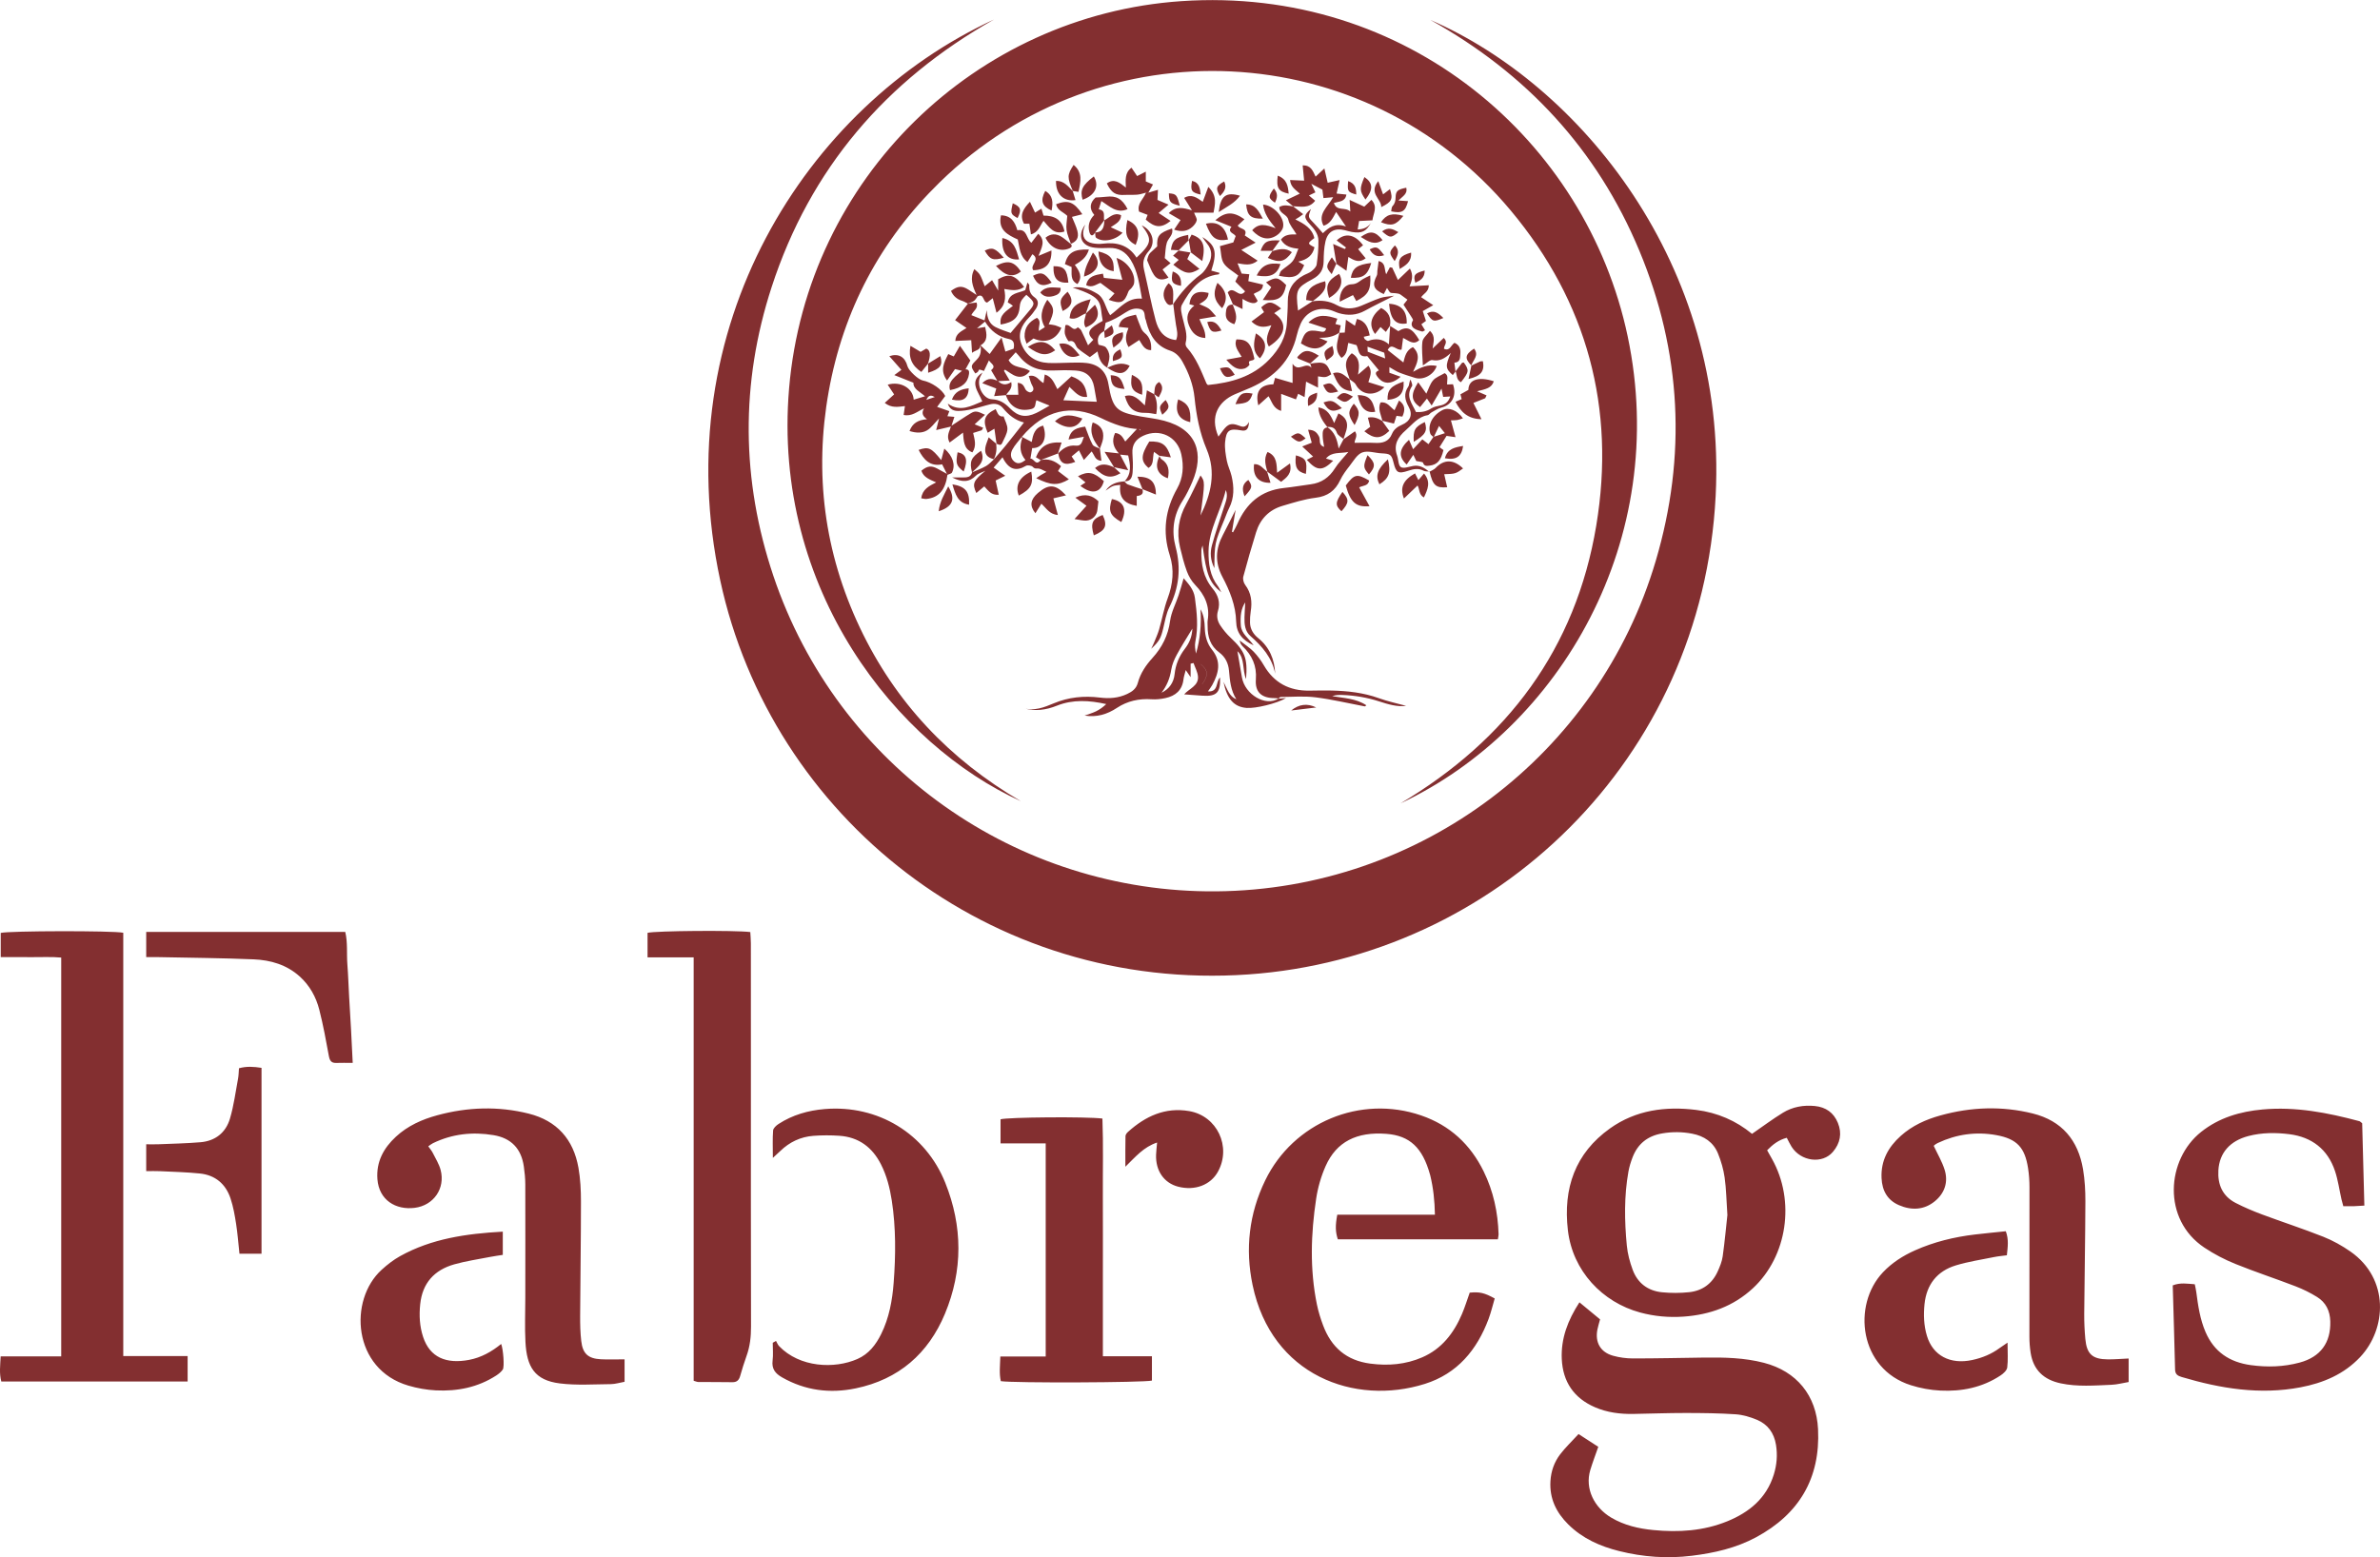 <?xml version="1.0" encoding="UTF-8"?> <svg xmlns="http://www.w3.org/2000/svg" xmlns:xlink="http://www.w3.org/1999/xlink" xmlns:xodm="http://www.corel.com/coreldraw/odm/2003" xml:space="preserve" width="2.501in" height="1.637in" version="1.1" style="shape-rendering:geometricPrecision; text-rendering:geometricPrecision; image-rendering:optimizeQuality; fill-rule:evenodd; clip-rule:evenodd" viewBox="0 0 2501.01 1636.79"> <defs> <style type="text/css"> .fil0 {fill:#832F30;fill-rule:nonzero} </style> </defs> <g id="Layer_x0020_1">  <path class="fil0" d="M0.76 1005.99l0 -25.45c8.9,-2.25 117.74,-2.47 128.77,-0.17l0 444.97 67.64 0 0 26.74 -195.81 0c-2.24,-8.55 -1.15,-16.76 -0.67,-26.44l63.63 0 0 -419.19c-10.44,-0.97 -20.89,-0.32 -31.27,-0.43 -10.47,-0.13 -20.95,-0.03 -32.29,-0.03zm1573.24 296.61l-168.15 0c-2.57,-7.79 -2.75,-14.41 -0.58,-25.89l102.61 0c-0.28,-14.73 -1.7,-28.13 -4.93,-41.37 -0.08,-0.35 -0.21,-0.68 -0.3,-1.02 -7.81,-28.09 -21.28,-40.66 -45.58,-42.56 -31.31,-2.46 -52.67,8.26 -64.03,33.84 -4.78,10.77 -8.18,22.55 -9.94,34.21 -5.61,37.02 -6.79,74.21 0.75,111.2 1.54,7.53 3.85,14.97 6.57,22.18 8.64,22.91 24.4,36.77 49.48,40.08 19.01,2.5 37.21,0.96 54.67,-6.62 20.5,-8.9 33.19,-25.44 41.72,-45.46 3.15,-7.39 5.5,-15.1 8.16,-22.52 10.53,-0.96 15.29,0.09 26.26,6.12 -2.07,7 -3.79,14.46 -6.46,21.57 -12.19,32.6 -32.93,57.53 -66.93,68.22 -73.71,23.2 -161.13,-8.72 -181.04,-103.9 -7.94,-37.92 -3.76,-74.89 13.26,-110.01 29.54,-60.89 99.96,-90.21 163.83,-68.28 30.19,10.36 51.78,30.4 65.73,58.82 10.22,20.84 14.99,43.05 15.68,66.17 0.04,1.36 -0.39,2.72 -0.76,5.21zm908.29 -121.97c0.74,27.85 1.5,56.58 2.29,86.54 -4.36,0.26 -7.71,0.54 -11.07,0.64 -3.49,0.11 -6.99,0.03 -11.04,0.03 -0.74,-2.72 -1.43,-4.96 -1.94,-7.24 -2.25,-9.92 -3.59,-20.12 -6.8,-29.72 -7.64,-22.91 -24.33,-35.79 -48.01,-38.77 -14.27,-1.79 -28.76,-1.78 -42.95,1.93 -19.41,5.08 -30.49,17.64 -31.59,36.02 -0.89,15.03 4.35,27.14 18.01,34.25 9,4.66 18.43,8.62 27.92,12.18 21.39,7.98 43.13,15.03 64.34,23.44 10.03,3.98 19.73,9.41 28.58,15.59 40.97,28.65 38.06,81.21 10.15,110.86 -17.11,18.17 -38.9,27.31 -62.85,31.84 -42.56,8.05 -83.87,1.28 -124.73,-10.86 -4.16,-1.24 -6.79,-2.89 -6.92,-7.75 -0.72,-29.5 -1.61,-58.99 -2.46,-88.58 8.11,-3.15 15.29,-1.72 23.16,-1.18 0.57,2.87 1.22,5.5 1.57,8.16 1.87,14.32 3.93,28.57 9.69,41.98 9.05,21.04 25.33,31.81 47.68,34.88 17.33,2.37 34.43,1.85 51.23,-2.68 22.08,-5.94 32.82,-20.96 32.22,-43.31 -0.29,-11.08 -4.66,-19.96 -13.96,-25.7 -7.11,-4.4 -14.75,-8.18 -22.56,-11.18 -20.97,-8.07 -42.37,-15.07 -63.2,-23.5 -11.32,-4.58 -22.4,-10.34 -32.55,-17.11 -44.69,-29.77 -39.93,-92.75 -3.43,-121.69 18.91,-15.01 41.02,-21.41 64.42,-23.57 34.8,-3.19 68.59,3.37 101.98,12.34 0.63,0.17 1.13,0.83 2.8,2.14zm-1753.35 270.68l0 -445.05 -48.46 0 0 -25.8c8.14,-2.16 91.46,-2.85 107.97,-0.83 0.19,3.76 0.6,7.79 0.6,11.82 0.04,42.9 0.03,85.78 0.03,128.66 0,91.4 -0.1,182.8 0.12,274.21 0.03,10.68 -1.08,20.9 -4.72,30.92 -2.52,6.93 -4.65,14 -6.69,21.07 -1.22,4.27 -3.43,6.57 -8.15,6.5 -11.96,-0.2 -23.9,-0.1 -35.86,-0.21 -1.32,-0.02 -2.63,-0.67 -4.83,-1.28zm929.88 56.01c7.88,5.1 14.29,9.23 20.73,13.42 -3,8.65 -6,16.4 -8.39,24.34 -5.93,19.65 4.13,39.52 22.01,50.1 13.65,8.07 28.69,11.54 44.15,13.04 26.55,2.6 52.81,0.99 77.81,-9.21 23.07,-9.42 41.15,-24.24 48.85,-49.07 3.16,-10.19 4.03,-20.54 2.32,-31.23 -2.03,-12.58 -8.62,-21.62 -20.08,-26.41 -7.04,-2.93 -14.76,-5.25 -22.3,-5.75 -17.52,-1.17 -35.12,-1.36 -52.7,-1.38 -18.29,-0.01 -36.58,0.7 -54.86,1 -13.84,0.24 -27.39,-1.47 -40.21,-7 -22.29,-9.61 -33.9,-26.83 -34.97,-50.79 -0.96,-21.44 6.26,-40.56 18.56,-59.53 7.68,6.36 14.61,12.08 21.68,17.91 -1.05,3.99 -2.12,7.29 -2.79,10.68 -2.68,13.51 3.21,23.89 16.5,27.57 6.68,1.86 13.84,2.82 20.79,2.83 24.97,0 49.94,-0.58 74.9,-0.92 21.12,-0.26 42.2,0.15 62.82,5.51 34.4,8.92 55.14,34.36 56.85,69.76 2.5,51.77 -20.04,89.37 -65.19,113.66 -21,11.29 -43.83,16.5 -67.46,19.4 -25.89,3.19 -51.27,1.32 -76.35,-4.93 -20,-4.97 -38.6,-13.23 -53.55,-28.08 -12.55,-12.45 -19.73,-27.12 -18.68,-45.3 0.61,-10.55 3.99,-20.12 10.25,-28.34 5.48,-7.18 12.14,-13.47 19.3,-21.29zm156.4 -230.25c-1.05,-15.64 -1.21,-27.64 -2.89,-39.43 -1.22,-8.58 -3.71,-17.19 -6.98,-25.23 -4.86,-11.92 -14.6,-18.43 -27.19,-20.84 -10.47,-2 -20.82,-2.1 -31.4,-0.29 -15.26,2.6 -25.63,10.81 -31.15,25.08 -1.89,4.87 -3.46,9.97 -4.39,15.11 -4.61,25.8 -4.16,51.81 -1.68,77.74 0.82,8.61 3.16,17.29 6.16,25.44 5.19,14.06 16.04,22.16 30.87,23.63 9.36,0.93 18.97,0.9 28.33,-0.07 13.89,-1.44 24.29,-8.88 30.11,-21.79 2.29,-5.08 4.51,-10.47 5.28,-15.93 2.18,-15.61 3.59,-31.33 4.93,-43.42zm25.87 -85.31c11.72,-8.07 21.82,-15.67 32.55,-22.23 10.15,-6.19 21.61,-8.21 33.51,-7.03 11.51,1.15 19.77,6.97 24.16,17.68 4.58,11.14 2.44,21.51 -5.21,30.52 -11.05,13.03 -33.59,10.14 -43.42,-5.4 -1.83,-2.9 -3.28,-6.05 -5.05,-9.4 -8.5,2.21 -14.68,6.98 -20.65,13.12 1.82,3.24 3.5,6.24 5.18,9.23 24.63,43.95 16.06,102.23 -20.13,135.81 -20.44,18.97 -45.2,27.81 -72.63,29.8 -15.51,1.11 -30.88,-0.24 -45.94,-4.33 -39.51,-10.73 -70.9,-43.56 -75.86,-86.49 -5.1,-43.99 7.57,-80.89 44.33,-107.05 27.09,-19.27 58.24,-23.43 90.65,-19.36 22.11,2.76 41.86,11.38 58.52,25.12zm191 12.69c4.03,8.62 8.73,16.5 11.4,25 4.05,12.93 0.09,24.64 -10.25,33.14 -11.37,9.36 -24.66,9.79 -37.77,4.11 -12.09,-5.24 -17.63,-15.21 -18.24,-28.41 -0.86,-18.37 7.01,-32.6 20.18,-44.39 12.01,-10.76 26.34,-17.26 41.77,-21.52 32.14,-8.9 64.5,-10.08 96.92,-2.03 30.68,7.62 47.78,28.2 52.88,58.81 1.83,11.03 2.48,22.37 2.44,33.58 -0.14,39.37 -0.9,78.74 -1.22,118.12 -0.07,8.78 0.35,17.58 1.14,26.33 1.47,16.11 7.47,21.52 23.78,21.63 6.97,0.06 13.93,-0.57 21.76,-0.92l0 24.72c-6.22,1.04 -12.01,2.65 -17.86,2.9 -17.87,0.74 -35.77,2.28 -53.56,-1.51 -17.76,-3.79 -28.76,-13.99 -31.58,-32.16 -0.86,-5.54 -1.28,-11.19 -1.28,-16.79 -0.03,-52.38 0.12,-104.77 0.07,-157.15 0,-6.65 -0.46,-13.37 -1.47,-19.94 -3.36,-21.8 -11.59,-30.9 -33.31,-34.87 -21.23,-3.87 -41.95,-1.01 -61.6,8.28 -1.25,0.59 -2.42,1.4 -3.54,2.25 -0.53,0.41 -0.82,1.1 -0.64,0.85zm-1375.76 224.36l0 23.57c-5.03,0.9 -9.75,2.43 -14.5,2.47 -17.86,0.14 -35.92,1.43 -53.53,-0.76 -26.55,-3.29 -34.79,-17.46 -36.13,-43.65 -0.8,-15.43 -0.17,-30.93 -0.15,-46.41 0.02,-39.73 0.11,-79.46 -0.01,-119.2 -0.02,-6.29 -0.65,-12.62 -1.55,-18.86 -2.68,-18.52 -13.12,-29.76 -31.84,-32.86 -22.08,-3.66 -43.37,-1.36 -63.64,8.47 -1.53,0.74 -2.86,1.89 -4.92,3.28 1.75,2.53 3.54,4.57 4.72,6.91 2.97,5.93 6.62,11.73 8.28,18.04 5.03,19.25 -7.33,37.25 -27.31,39.73 -19.91,2.48 -37.44,-8.14 -39.14,-30.08 -1.4,-18.21 6.44,-32.72 19.48,-44.73 12.44,-11.49 27.42,-18.18 43.56,-22.55 31.83,-8.6 63.89,-9.7 95.91,-1.7 29.68,7.42 47.04,27.08 52.3,56.88 2.07,11.69 2.65,23.76 2.65,35.66 0,40.08 -0.65,80.17 -0.86,120.24 -0.04,8.78 0.15,17.62 1.17,26.33 1.53,13.28 7.26,18.43 20.66,19.13 7.97,0.41 15.97,0.07 24.86,0.07zm159.15 -19.36c1.07,1.83 1.8,3.97 3.24,5.46 21.63,22.5 58.12,24.19 82.35,13.49 11.82,-5.22 19.33,-14.9 24.91,-26.22 8.38,-16.98 11.72,-35.33 13.12,-53.91 2.2,-28.77 2.44,-57.6 -1.94,-86.25 -2.04,-13.23 -5.27,-26.15 -11.37,-38.17 -9.11,-17.98 -23.43,-28.72 -43.8,-30.08 -9.05,-0.61 -18.22,-0.61 -27.26,0.07 -13.37,1.01 -25.01,6.51 -34.7,15.91 -1.94,1.89 -3.97,3.68 -7.87,7.27 0,-11.04 -0.42,-19.98 0.26,-28.83 0.2,-2.42 3.26,-5.21 5.68,-6.78 14.76,-9.6 31.25,-14.29 48.63,-15.73 55.75,-4.6 105.83,25.61 126.62,77.53 18.29,45.67 18.61,92.12 -0.33,137.6 -17.47,41.95 -48.65,69.13 -93.78,78.48 -27.04,5.61 -53.05,2.35 -77.42,-11.57 -7.1,-4.04 -11.04,-8.94 -9.93,-17.65 0.78,-6.14 0.15,-12.47 0.15,-18.7 1.15,-0.64 2.29,-1.28 3.44,-1.92zm343.47 16.09l51.55 0 0 25.57c-7.94,2.15 -145.68,2.71 -158.79,0.6 -1.83,-7.96 -0.83,-16.19 -0.5,-25.93l47.67 0 0 -224.03 -47.46 0 0 -25.28c7.32,-2.24 90.55,-2.96 107.06,-0.78 1.03,27.41 0.31,55.05 0.44,82.65 0.13,27.42 0.03,54.85 0.03,82.28l0 84.91zm950.67 -14.32c0,10.28 0.67,18.32 -0.33,26.13 -0.39,3.07 -4.03,6.39 -7,8.35 -19.16,12.69 -40.74,17.04 -63.27,15.91 -10.4,-0.51 -21,-2.47 -30.94,-5.61 -54.41,-17.13 -61.95,-84.28 -29.41,-118.69 9.58,-10.14 21.07,-17.45 33.69,-23.08 20.04,-8.93 41.13,-14.07 62.85,-16.66 10.73,-1.28 21.5,-2.28 32.58,-3.43 3.25,8.73 2.04,16.52 1.11,25.25 -4.7,0.64 -9.18,1.01 -13.54,1.9 -13.39,2.74 -27.01,4.76 -40.02,8.72 -19.73,6 -30.84,20.11 -32.98,40.73 -1.15,11.23 -0.76,22.47 2.55,33.41 6.26,20.69 24.41,30.36 47.7,25.32 10.4,-2.25 20.11,-6.2 28.73,-12.6 1.93,-1.43 3.97,-2.72 8.28,-5.65zm-1581.26 -116.65l0 24.41c-4.24,0.67 -8.62,1.24 -12.95,2.08 -12.72,2.52 -25.65,4.35 -38.08,7.87 -20.9,5.94 -33.47,19.65 -35.77,41.98 -1.21,11.72 -0.6,23.22 3.08,34.35 7.1,21.53 24.26,28.62 48.33,24.08 12.64,-2.39 23.65,-8.54 33.68,-16.73 2.14,5.26 3.64,24.09 1.69,26.92 -1.72,2.49 -4.31,4.58 -6.9,6.26 -19.3,12.49 -40.84,16.73 -63.37,15.61 -9.72,-0.48 -19.59,-2.26 -28.94,-5.01 -58.67,-17.21 -63.02,-89.89 -28.11,-121.73 5.93,-5.4 12.43,-10.47 19.41,-14.36 33.07,-18.37 69.33,-23.61 107.93,-25.75zm-157.69 -177.4c-6.83,0 -12.05,-0.17 -17.25,0.04 -5.46,0.24 -6.97,-2.58 -7.88,-7.53 -2.97,-16.21 -5.94,-32.45 -10.01,-48.41 -3.43,-13.42 -10.07,-25.45 -20.58,-34.94 -13.73,-12.4 -30.63,-17.27 -48.4,-18.01 -33.33,-1.4 -66.69,-1.64 -100.05,-2.33 -4.11,-0.08 -8.22,-0.01 -12.86,-0.01l0 -26.52 209.16 0c2.72,11.26 1.36,22.85 2.23,34.2 0.88,11.2 1.21,22.45 1.83,33.67 0.65,11.57 1.4,23.14 2.03,34.72 0.61,11.15 1.13,22.32 1.76,35.12zm-95.85 200.6l-23.19 0c-1.15,-10.61 -1.91,-21.02 -3.51,-31.31 -1.4,-9 -2.97,-18.1 -5.83,-26.7 -5.08,-15.34 -16.08,-24.7 -32.34,-26.34 -13.95,-1.42 -28.02,-1.76 -42.05,-2.44 -4.5,-0.22 -9.01,-0.04 -14.26,-0.04l0 -28.22c4.74,0 8.84,0.14 12.95,-0.03 14.72,-0.61 29.48,-0.9 44.16,-2.14 15.58,-1.31 26.55,-10.14 30.9,-24.81 4.07,-13.71 5.89,-28.09 8.54,-42.22 0.63,-3.39 0.63,-6.9 0.94,-10.71 7.93,-2.22 15.44,-1.71 23.69,-0.43l0 195.4zm941.1 -116.9c-14.28,4.8 -22.55,14.91 -33.33,25.45 0,-12.22 -0.1,-22.22 0.13,-32.22 0.04,-1.5 1.37,-3.28 2.61,-4.39 18.3,-16.5 39.13,-26.22 64.36,-21.87 29.36,5.09 44.52,37.38 30.25,63.56 -7.72,14.16 -24.33,20.43 -41.95,15.86 -14.77,-3.85 -23.72,-16.68 -23.13,-33.46 0.13,-3.8 0.61,-7.59 1.07,-12.94zm-171.43 -1180.44c-113.68,64.21 -193.2,156.92 -233.63,281.26 -32.87,101.07 -32.01,202.92 1.88,303.66 67.63,200.95 255.96,333.24 465.24,331.49 215.06,-1.81 401.72,-143.89 461.95,-347.35 32.66,-110.37 27.08,-219.68 -17.26,-326.14 -44.38,-106.53 -118.87,-186.4 -219.44,-242.42 157.04,68.17 312,256.86 299.67,500.15 -14.06,277.68 -231.65,484.88 -491.08,503.09 -271.39,19.02 -501.36,-165.32 -554.99,-414.32 -57.16,-265.36 89.4,-497.92 287.66,-589.42zm427.3 823.9c112.15,-66.75 184.08,-162.46 205.63,-291.95 20.52,-123.33 -9.51,-235.03 -89.82,-331.15 -153.31,-183.51 -429.33,-196.55 -600.14,-29.68 -62.21,60.79 -101.3,134.33 -116.65,220.01 -15.4,85.97 -4.64,168.92 32.7,247.9 37.11,78.51 94.35,138.84 169.28,182.62 -129.51,-58.64 -261.55,-221.71 -243.59,-433.86 18.78,-221.47 196.43,-392.41 412.16,-407.12 236.31,-16.11 425.59,145.89 469.1,352.43 44.92,213.26 -70.56,411.57 -238.68,490.81zm-311.3 -496.45c-6.32,3.11 -7.98,8.15 -6.11,14.34 2.76,0.94 6.24,1.1 7.78,2.91 2.08,2.44 3.61,6.12 3.68,9.3 0.1,4.02 -1.53,8.07 -2.41,12.11l0.21 -0.14c-6.42,-3.55 -8.94,-9.57 -10.29,-17.1 -2.85,2.11 -5.29,3.92 -8.11,6.01 -4.27,-3.08 -8.8,-5.81 -12.66,-9.28 -2.9,-2.61 -2.39,-9.07 -9.28,-7.37 -0.8,0.2 -3.59,-4.85 -4.25,-7.72 -0.64,-2.88 0.26,-6.1 0.48,-9.17 5.21,-1.97 7.79,7.83 13.03,2.13 0.03,-0.03 2.93,1.86 3.65,3.29 2.52,4.93 4.64,10.05 7.18,15.68 1.55,-1.64 3.54,-3.72 5.55,-5.83 -8.33,-7.58 -4.3,-12.11 9.84,-19.85 -3.62,-18.71 2.2,-24.19 -31.55,-34.98 10.32,-1.57 18.02,1.82 25.58,6.29 8.17,4.82 8.47,14.79 13.79,22.75 10.65,-7.83 18.3,-18.86 33.43,-17.39 -2.75,-14.78 -4.26,-28.63 -11.87,-40.83 -5.22,-8.4 -12.65,-12.88 -22.82,-12.5 -4.91,0.18 -9.88,0.31 -14.75,-0.22 -14.21,-1.55 -18.97,-12.32 -10.18,-24.34 -0.5,1.4 -1.07,2.79 -1.46,4.22 -2.28,8.28 0.96,13.96 9.21,15.46 3.41,0.62 7.05,0.86 10.48,0.41 14.73,-1.9 27.31,1.35 35.7,14.64 16.15,-15.11 16.73,-19.12 5.46,-33.91 11.18,5.16 15.22,18.1 7.35,27.05 -5.29,6.03 -6.76,11.75 -5.03,19.19 4.15,17.76 7.54,35.72 12.22,53.34 2.76,10.43 8.22,19.55 21.52,20.98 2.44,-5.4 0.79,-10.71 -0.11,-16.11 -1.21,-7.22 -1.92,-14.51 -2.83,-21.78l-0.32 0.31c8.05,-12.04 17.44,-22.72 29.19,-31.44 3.75,-2.78 6.57,-7.36 8.68,-11.68 3.44,-7.07 3.28,-14.27 -2.09,-20.74 -1.49,-1.79 -2.75,-3.78 -4.93,-6.81 14.03,8.33 15.87,15.66 9.44,35.25 2.82,0.79 5.63,1.57 8.62,2.4 -0.35,0.69 -0.53,1.48 -0.79,1.51 -19.96,2.21 -30.18,16.61 -38.77,32.15 -1.96,3.53 -0.13,9.57 0.94,14.23 1.94,8.53 5.42,16.76 3.03,25.84 -0.36,1.39 0.31,3.61 1.31,4.72 9.82,11.01 14.95,24.51 20.59,37.77 0.25,0.58 0.91,1.02 1.49,1.64 24.09,-2.44 46.67,-8.35 64.42,-26.76 10.68,-11.08 17.73,-23.47 18.6,-39.01 0.4,-7.36 0.98,-14.75 0.93,-22.12 -0.08,-12.58 5.67,-21.43 16.47,-27.31 2.76,-1.53 5.97,-2.44 8.38,-4.37 2.32,-1.87 5.11,-4.53 5.5,-7.15 1.22,-8.31 1.96,-16.77 1.85,-25.16 -0.08,-6.96 -4.4,-12.21 -9.15,-17.25 -6.58,-7 -6.05,-9.86 1.32,-15.89 -3.29,8.59 -3.22,8.51 3.19,15.01 3.17,3.19 6.03,6.71 9.32,10.43 6.19,-5.93 12.8,-11.19 24.26,-7.04 -4.14,-6.12 -6.92,-10.25 -10.32,-15.29 -3.54,6.4 -6.07,12.42 -13.23,14.48 -6.62,-12.27 4.36,-19.69 10.11,-29.98 -4.9,0.43 -7.17,0.62 -10.23,0.9 -0.36,-2.93 -0.72,-5.87 -1.08,-8.83 -3.09,-1.62 -6.17,-3.25 -11.65,-6.15 2.03,4.24 3,6.26 4.29,8.98 -2.05,0.98 -4.15,2 -6.81,3.28 2.21,1.86 4.24,3.57 6.55,5.54 -6.47,8.51 -15.16,5.97 -23.27,5.78l0.29 0.22c-2.14,-1.76 -4.26,-3.54 -7.78,-6.47 5.36,-2.55 9.81,-4.68 14.64,-6.98 -4.22,-4.03 -9.57,-6.72 -10.25,-14.33 5.25,0.24 9.9,0.44 14.79,0.67 -0.47,-5.05 -0.98,-10.36 -1.53,-16.02 8.97,-0.37 10.83,6.26 13.58,11.78 2.96,-2.75 5.39,-5.03 9.22,-8.61 1.37,5.94 2.42,10.43 3.48,15.03 3.39,-0.75 7,-1.55 12.54,-2.81 -1.22,5.42 -2.14,9.54 -3.18,14.18 3.04,0.32 6.36,0.67 10.29,1.07 -1.14,7.65 -7.64,7.14 -13.15,8.83 3.15,9.26 11.83,3.72 17.28,9.05 -0.26,-4.62 -0.43,-7.46 -0.71,-12.25 5.92,2.72 10.43,4.81 15.39,7.08 2.07,-1.97 4.51,-4.31 7.48,-7.15 7.15,7.26 1.79,14.53 1.08,21.5 -4.68,0.24 -9.36,0.49 -14.03,0.74 -0.48,2.89 -0.94,5.7 -1.47,8.9 6.42,-0.32 10.99,-2.29 14.07,-7.15 -5.16,9.34 -9.64,11.54 -20.28,9.73 -2.4,-0.41 -4.75,-1.2 -7.14,-1.78 -10.75,-2.66 -18.04,1.11 -20.52,11.84 -1.55,6.75 -1.81,13.89 -1.89,20.86 -0.11,8.64 -3.65,14.34 -11.34,18.49 -17.52,9.43 -18.19,11.27 -15.58,33.24 5.53,-3.55 10.55,-6.79 15.58,-10.03l-0.31 0.31c8.93,-1.41 17.4,-0.46 25.48,4 8.25,4.55 16.86,4.27 25.44,0.76 6.82,-2.79 13.51,-5.97 20.48,-8.33 3.97,-1.33 8.39,-1.39 14.3,-2.28 -11.49,5.85 -21.19,10.47 -30.58,15.65 -8.92,4.93 -18.02,5.4 -27.51,2.63 -3.01,-0.89 -5.86,-2.4 -8.89,-3.28 -13.05,-3.76 -25.83,2.14 -31.3,14.58 -1.7,3.85 -3.05,7.88 -4,11.97 -6.25,26.91 -23.69,43.95 -48.07,54.89 -5.76,2.58 -11.72,4.75 -17.47,7.35 -16.21,7.29 -26.28,22.5 -16.79,44.27 1.86,-2.49 3.37,-4.56 4.91,-6.6 5.04,-6.66 8.49,-8.03 16.32,-5.07 3.9,1.47 7.16,3 10.93,-3.68 -0.49,7.79 -2.85,9.81 -8.18,8.82 -12.39,-2.31 -15.79,-0.25 -16.95,12.18 -0.6,6.46 0.57,13.21 1.79,19.67 1.04,5.47 3.72,10.62 5,16.08 2.69,11.51 2.96,22.93 -2.65,33.9 -1.9,3.75 -3.22,7.79 -4.83,11.68 -10.36,24.94 -10.36,24.94 -10.59,51.35 -4.32,-8.65 -4.57,-16.58 -2.57,-24.04 3.74,-13.86 8.58,-27.42 12.98,-41.1 1.78,-5.5 4.18,-10.92 1.57,-17.05 -5.05,21.74 -17.82,41.21 -18.12,64.25 -0.18,13.21 1.49,25.97 9.93,36.92 1.24,1.61 1.97,3.61 3.4,6.31 -12.5,-10.16 -15.44,-18.12 -19.61,-49.23 -0.43,1.64 -1.18,3.26 -1.24,4.9 -0.41,14.76 2.01,28.68 11.86,40.51 5.7,6.85 8.32,14.56 5.53,23.54 -1.68,5.4 -0.49,10.68 2.5,15.14 3.07,4.61 6.69,9.01 10.73,12.82 15.16,14.29 18.09,21.52 16.33,43.58 -4.18,-10.05 -0.98,-21.79 -9.1,-29.34 1.57,9.03 3.22,18.22 4.75,27.44 3,18.06 25,31.26 38.55,22.27l-0.32 0.25c2.4,-0.2 4.81,-0.38 8.18,-0.64 -10.01,5.75 -31.9,11.04 -41.43,10.33 -13.03,-0.97 -20.61,-8.9 -24.37,-27.45 4.29,8.14 6.05,15.36 13.54,18.36 -5.96,-9.3 -6.82,-19.71 -7.73,-30.09 -0.68,-7.78 -3.97,-14.47 -10.14,-19.01 -9.51,-7.01 -12.42,-16.55 -12.33,-27.63 0.01,-2.11 -0.25,-4.26 0.08,-6.32 2.4,-14.85 -3.03,-26.65 -13.19,-37.19 -3.76,-3.9 -6.75,-9.04 -8.65,-14.15 -3.05,-8.18 -5.16,-16.75 -7.21,-25.27 -3.83,-16.1 -1.46,-31.29 6.65,-45.83 5.44,-9.76 10.01,-20.01 14.84,-29.79 4.76,6.62 4.76,6.62 0,42.12 11.04,-22.36 16.65,-45.44 6.43,-69.7 -7.35,-17.41 -10.82,-35.56 -12.69,-54.16 -1.36,-13.55 -6.08,-25.93 -12.65,-37.72 -3,-5.42 -7.07,-9.8 -13.03,-11.73 -14.76,-4.79 -21.4,-16.18 -25.04,-30.12 -0.18,-0.68 -0.19,-1.44 -0.5,-2.04 -2,-3.81 0.24,-9.83 -5.68,-11.5 -5.88,-1.64 -11.01,0.56 -15.9,3.71 -6.33,4.1 -12.77,8.01 -20.62,10.61 -0.54,3.02 -1.09,6.04 -1.63,9.05l0.22 -0.29zm21.15 158.02c7.97,-8.26 6.09,-17.77 3.89,-27.26 -3.1,-0.32 -5.75,-0.6 -8.4,-0.86 -0.43,-0.48 -0.89,-0.91 -1.39,-1.3 -5.66,-6.18 -7.9,-13 -3.97,-21.41 7.32,0.39 9,7.03 10.75,8.9 4.41,-4.76 8.82,-9.51 13.23,-14.27 0.96,0.94 1.91,1.9 2.87,2.85 -0.28,-0.53 -0.53,-1.53 -0.82,-1.54 -14.65,-0.37 -27.75,-5.32 -40.87,-11.71 -31.26,-15.19 -59.43,-8.3 -83.19,19.86 -3.35,4.42 -7.33,8.49 -9.89,13.3 -2.17,4.05 -2.31,9.03 1.92,12.55 4.08,3.4 7.83,1.48 11.86,-1.54 -5.8,-6.79 -6.43,-14.44 -3.55,-22.59 0.18,-0.53 -0.37,-1.31 -0.59,-1.96 3.32,1.74 6.65,3.47 10.66,5.57 1.39,-7.47 3.07,-15.05 12.05,-17.18 4.82,13.04 -0.37,23.98 -11.54,23.61 -0.56,3.32 -1.11,6.72 -1.85,11.11 3.93,-0.35 5.57,8.28 10.82,1.49l-0.3 0.08c8.21,-2.02 15.12,0.53 21.65,6.36 -0.99,1.59 -2.02,3.24 -3.17,5.09 3.67,2.79 7.35,5.6 11.43,8.71 -11.76,6.83 -18.47,6.53 -34.36,-1.19 1.93,-1.29 3.4,-2.33 4.93,-3.29 1.47,-0.92 3.02,-1.72 5.85,-3.35 -3.25,-1.47 -5.48,-2.99 -7.94,-3.46 -2.17,-0.42 -4.21,0.71 -6.35,-1.75 -1.28,-1.47 -5.54,-2.15 -7.26,-1.14 -10.18,6 -18.04,4.25 -24.63,-9.01 -3.82,4.46 -6.43,7.51 -9.32,10.87 4.37,3.07 7.65,5.36 12.22,8.57 -4.24,2.08 -7.16,3.54 -10.11,5 1.04,4.76 2.11,9.64 3.28,14.98 -8.01,0.68 -11.03,-4.44 -15.23,-8.8 -2.71,2.28 -5.47,4.58 -8.36,6.98 -4.57,-9.9 -3.11,-12.92 9.55,-23.41 -3.33,1.64 -7.36,2.59 -9.86,5.07 -7.03,6.97 -14.38,7.42 -25.04,1.97 5.25,0 8.14,-0.02 11.03,0 4.26,0 8.46,-0.11 9.9,-5.32l-0.04 -0.02c4.94,-2.19 10.08,-4.05 14.76,-6.72 3.12,-1.78 5.58,-4.71 8.35,-7.12l-0.36 0.33c4.08,-4.75 8.28,-9.39 12.21,-14.23 6.37,-7.85 12.58,-15.83 19.58,-24.67 -9.54,-2.43 -16.26,-8.12 -22.07,-15.14 -3.47,-4.19 -8.27,-5.24 -13.38,-4.01 -6.46,1.54 -12.76,3.71 -19.23,5.14 -4.74,1.05 -9.64,1.87 -14.47,1.85 -4.44,-0.01 -8.83,-1.36 -10.93,-7.69 13.39,9.26 24.4,2.4 36.26,-2.33 -4.04,-10.42 -14.48,-20.73 0.22,-30.31 -0.83,1.54 -1.74,3.04 -2.47,4.61 -4.03,8.68 2.93,23.01 12.34,23.43 8.23,0.38 13.69,4 19,9.49 8.44,8.72 16.68,10.12 27.55,4.98 4.5,-2.12 8.73,-4.8 14.12,-7.82 -3.29,-1.29 -5.22,-2.04 -7.12,-2.82 -2.18,-0.89 -4.35,-1.83 -6.66,-2.8 -1.82,3.41 0.03,7.96 -5.55,9.29 -12.69,3.04 -22.59,-2.14 -26.75,-15.01l13.22 0c-0.22,-4.36 -0.42,-8.23 -0.65,-12.6 5.89,0.47 6.54,4.09 8.23,7.09 0.89,1.57 3.98,3.36 5.35,2.89 2.86,-0.97 3.83,-3.37 1.89,-6.72 -1.78,-3.04 -2.53,-6.66 -3.86,-10.37 8.21,-1.94 10.57,4.96 15.5,7.38 0.46,-3.26 0.85,-5.91 1.29,-9.03 8.11,2.5 10,9.65 13.29,15.44 5.1,-4.65 9.82,-8.97 14.75,-13.47 10.97,3.97 15.21,9.33 16.51,21.57 -8.72,1.15 -13.23,-5.75 -18.66,-10.54 -2.39,5.31 -4.43,9.83 -6.35,14.11 11.73,0.53 22.82,1.03 35.12,1.59 -0.96,-5.38 -1.85,-10.43 -2.74,-15.48 -1.89,-10.87 -8.5,-16.76 -19.36,-17.37 -8.03,-0.44 -16.12,-0.43 -24.16,-0.04 -14.29,0.68 -26.25,-3.63 -35.27,-15.08 -1.04,-1.33 -2.26,-2.54 -3.65,-4.07 -2.82,3.11 -5.3,5.85 -7.47,8.23 4.75,8.93 15.29,6.39 22.43,11.51 -4.1,5.27 -9.05,7.12 -14.32,5.44 -4.27,-1.36 -7.98,-4.56 -11.93,-6.93 -0.35,0.42 -0.69,0.83 -1.04,1.25 1.76,3 3.53,6 6.01,10.19 -5.16,0.28 -8.94,0.49 -12.71,0.69 -2.28,-3.85 -4.54,-7.69 -6.82,-11.53 5.78,-4.62 0.21,-6.44 -2.29,-10.36 -2.07,4.4 -3.65,7.77 -5.24,11.15 -1.61,-0.53 -3.19,-1.28 -4.85,-1.44 -0.46,-0.04 -0.96,1.78 -1.68,2.48 -0.69,0.69 -1.69,1.05 -2.55,1.55 -5.36,-7.86 -5.01,-7.92 2,-15.04 3.74,-3.79 4.4,-9.2 3.42,-14.54 3.33,3.16 6.64,6.31 9.68,9.18 3.7,-5.13 7.43,-10.31 12.47,-17.3 1.75,6.4 2.81,10.25 4.04,14.73 3.25,-1.12 6.1,-2.11 8.68,-3.01 0.96,-5.25 0.4,-9.1 -5.05,-10.22 -10.84,-2.24 -18.94,-8.4 -25.07,-18.3 -2.55,2.14 -4.61,3.89 -8.42,7.08 4.44,-0.74 6.32,-1.05 8.64,-1.44 1.67,7.73 3.09,14.72 -4.97,19.37 -0.35,5.25 -4.86,4.78 -8.86,7.82 -0.35,-5.51 -0.58,-9.22 -0.83,-13.25 -5.32,0.25 -10.69,0.48 -16.75,0.78 0.43,-8.03 6.5,-10.09 11.76,-13.64 -3.97,-2.74 -7.51,-5.16 -11.99,-8.23 4.81,-6.19 9.14,-11.79 13.53,-17.4 0.07,-0.02 -0.18,-0.02 -0.18,-0.02 3.04,-0.36 6.09,-0.74 9.17,-1.09 2.32,6.26 -3.29,8.41 -5.43,13.25 4.36,1.74 8.7,3.46 13.85,5.51 0.68,-3.13 1.25,-5.67 2.37,-10.79 0.36,9.11 3.22,14.76 9.15,17.8 5.48,2.79 11.51,4.53 15.9,6.2 7.71,-9.2 14.18,-16.85 20.59,-24.55 5.24,-6.32 4.82,-8 -4.05,-15.54 -3.31,3.3 -6.46,6.1 -6.88,11.75 -0.9,12.17 -6.33,17.08 -20.05,19.5 -1.92,-10.41 6.28,-14.34 12.82,-19.66 -1.08,-0.82 -1.76,-1.39 -2.5,-1.87 -0.85,-0.56 -1.74,-1.03 -2.91,-1.72 1.98,-10.38 11.66,-9.72 18.4,-12.93 0.69,-2.46 1.35,-4.74 2.28,-8.04 1.04,1.5 1.96,2.2 1.92,2.85 -0.24,5.19 0.78,9.46 5.54,12.75 4.57,3.15 4.22,7.86 1.36,12.16 -2.14,3.2 -4.51,6.31 -7.2,9.04 -8.01,8.18 -12.3,17.55 -7.66,28.66 5.05,12.1 14.9,18.51 27.95,19.14 8.07,0.39 16.18,-0.28 24.26,-0.33 5.28,-0.04 10.6,-0.24 15.8,0.37 13.26,1.53 20.89,9.04 23.13,22.19 4.42,25.69 8.15,29.45 33.65,33.97 8.31,1.46 16.75,2.37 24.87,4.53 35.09,9.32 42.12,34.94 29.57,64.34 -2.89,6.77 -6.15,13.5 -10.11,19.69 -9.73,15.22 -11.88,31.69 -7.38,48.63 5.89,22.2 3.6,42.94 -6.61,63.41 -3.37,6.79 -4.63,14.71 -6.42,22.2 -2.43,10.11 -4.08,13.55 -12.62,21.43 0.91,-1.94 1.91,-3.86 2.72,-5.86 1.94,-4.85 4.18,-9.62 5.64,-14.64 3.13,-10.76 5,-21.97 8.89,-32.44 5.61,-15.1 7.15,-30.04 2.24,-45.4 -7.85,-24.58 -4.81,-47.82 7.76,-70.13 6.36,-11.29 7.1,-23.48 4.4,-35.86 -4.09,-18.76 -22.73,-27.69 -40.1,-19.55 -7.82,3.65 -11.87,9.42 -11.3,18.36 0.43,6.64 0.75,13.36 0.2,19.98 -0.4,4.86 -1.85,10.03 -8.76,9.42l0.24 0.18zm230.01 -44.11c3.96,-2.78 7.92,-5.54 12.19,-8.54 3.53,4.8 -0.44,8.5 -0.39,12.11 7.11,0 14.22,-0.28 21.3,0.08 8,0.42 14.53,-1.05 17.99,-9.42 1.92,-4.66 5.64,-7.55 10.54,-9.62 8.72,-3.69 11.57,-10.65 7.11,-18.69 -4.13,-7.49 -5.53,-14.07 -0.44,-21.51 1.18,-1.72 0.62,-4.61 2.4,-7.33 0.56,2.35 2.4,5.54 1.48,6.9 -7.09,10.62 0.18,18.51 4.14,27.26 6.05,0.32 11.23,-0.63 16.23,-3.9 2.78,-1.82 6.51,-2.33 9.88,-3.11 4.85,-1.11 8.07,-3.76 9.94,-9.38 -2.82,0.17 -4.97,0.31 -7.46,0.46 -0.53,-2.65 -1.03,-5.11 -1.75,-8.72 -3.76,6.44 -6.82,11.67 -10.37,17.76 -2.19,-3.24 -3.51,-5.18 -4.94,-7.3 -2.61,3.25 -4.93,6.14 -7.24,9.01 -9.53,-6.72 -10.12,-13.34 -1.93,-26.11 2.96,4.13 5.64,7.87 8.54,11.95 2.41,-5.01 3.87,-10.25 7.08,-13.97 2.82,-3.28 7.61,-4.87 12.19,-7.61 4.55,2.33 2.28,7.32 2.6,11.97 2.16,-0.1 4.15,-0.18 6.12,-0.28 4.2,11.87 -0.88,21.65 -12.29,24.58 -3.59,0.92 -6.87,3.14 -10.2,4.96 -1.53,0.82 -2.7,2.76 -4.22,3.02 -10.18,1.67 -15.84,9.68 -22.9,15.76 -8.29,7.16 -13.15,15.32 -9.08,26.7 1.46,4.09 1.19,10.33 3.94,12.06 2.89,1.82 8.48,-0.4 12.83,-1.19 6.94,-1.26 12.1,2.05 17.04,6.15l0.29 -0.31c-2.08,-0.24 -4.47,0.11 -6.18,-0.8 -5.54,-2.97 -10.69,-1.83 -16.23,0 -10.64,3.53 -12.83,2.11 -15.47,-8.65 -2.04,-8.29 -3.48,-9.25 -12.32,-9.64 -6.92,-0.29 -14.61,-3.14 -20.51,-0.94 -5.47,2.03 -9.29,9.01 -13.36,14.19 -3.67,4.68 -7.33,9.55 -9.83,14.87 -5.28,11.21 -13.22,17.04 -25.87,18.57 -11.75,1.43 -23.28,5.14 -34.7,8.5 -14.21,4.16 -23.52,13.8 -27.86,27.9 -4.74,15.4 -9.26,30.88 -13.39,46.45 -0.68,2.59 0.26,6.48 1.92,8.68 6.49,8.56 7.5,17.9 5.85,28.04 -0.61,3.79 -0.8,7.71 -0.75,11.55 0.11,6.79 3.51,12.28 8.55,16.34 11.89,9.6 17.22,22.23 17.91,37.43 -3.29,-16.93 -13.78,-28.8 -26.13,-39.67 -5.6,-4.93 -6.32,-12.34 -6.12,-19.55 0.13,-4.88 0.48,-9.75 0.8,-15.68 -4.4,6.44 -5.4,14.4 -4.66,24.19 0.67,8.86 8.12,13.26 13.5,20.96 -12.08,-5.49 -18.12,-13.19 -18.4,-24.96 -0.42,-16.98 -6.7,-32.36 -14.41,-46.94 -8.05,-15.21 -7.31,-29.52 0.5,-44.21 4.24,-7.97 8.18,-16.11 13.32,-26.31 -1.5,9.03 -2.66,16.02 -3.82,23.04 0.36,0.2 0.74,0.38 1.11,0.57 1.5,-2.89 3.21,-5.68 4.49,-8.66 9.33,-21.73 24.81,-35.37 49.03,-37.95 9.43,-1.01 18.79,-2.65 28.2,-3.89 11.22,-1.47 19.36,-7.14 25.4,-16.8 3.64,-5.82 8.71,-10.73 14.1,-17.21 -8.77,1.89 -17.3,-0.53 -23.54,6.94 2.33,0.71 4.79,1.43 7.59,2.26 -11.21,11.18 -17.27,10.98 -27.7,-0.93 2.36,-1.22 4.53,-2.35 6.58,-3.41 -3.59,-3.33 -7.08,-6.57 -11.44,-10.62 4.21,-1.65 7.01,-2.75 10.01,-3.92 -1.17,-4.14 -2.33,-8.28 -3.83,-13.64 6.61,0.08 9.28,2.85 11.51,7.19 1.74,3.37 -1.04,8.83 5.33,10.87 -0.6,-4.29 -1.47,-7.94 -1.52,-11.59 -0.06,-3.76 -0.3,-8.1 5.05,-9.03l-0.37 -0.33c8.18,5.21 10.58,13.42 12.11,22.63 1.74,-3.3 3.47,-6.61 5.21,-9.9l-0.29 0.32zm-148.33 257.33c6.72,-9.19 6.43,-14.64 -1.51,-21.15 0.48,6.87 1.01,14.23 1.51,21.15zm-42.74 8.93c8.16,-3.85 12.83,-10.76 13.73,-19.4 1.05,-10.16 4.71,-18.82 10.84,-26.83 4.33,-5.68 7.47,-12.05 7.85,-21.17 -6.12,10.18 -11.64,18.69 -16.43,27.58 -2.63,4.87 -4.92,10.25 -5.78,15.65 -1.4,8.96 -4.58,16.8 -10.22,24.17zm30.58 -30.54l0 14.19c-2.01,-2.93 -3.08,-4.49 -5.13,-7.44 -1.03,4.09 -2.04,6.88 -2.37,9.76 -1.32,11.45 -8.42,17.41 -18.98,19.68 -4.75,1.03 -9.79,1.59 -14.64,1.25 -13.12,-0.93 -25.56,1.93 -36.19,8.97 -10.49,6.94 -21.28,10.15 -34.1,8.18 4.01,-1.47 8.19,-2.63 12.01,-4.49 3.89,-1.9 7.44,-4.48 10.73,-7.61 -17.76,-3.97 -35.03,-5.03 -51.85,1.68 -11.37,4.54 -22.84,6.19 -34.91,2.63 11.36,3.19 21.52,-0.88 31.51,-5.07 15.66,-6.57 31.91,-8.14 48.55,-6.08 10.01,1.24 19.43,0.56 28.72,-3.79 5.46,-2.54 9.57,-5.71 11.16,-11.65 2.72,-10.11 8.43,-18.52 15.33,-26.12 10.22,-11.23 16.55,-23.85 18.62,-39.24 1.24,-9.15 5.94,-17.82 8.9,-26.76 1.92,-5.76 3.48,-11.65 5.32,-17.87 4.76,5.62 10.61,11.56 11.81,20.51 2.04,15.34 3.72,30.66 0.48,46.12 -0.83,4 -0.13,8.3 0.67,12.55 4.51,-15.18 5.75,-30.68 4.75,-46.57 3.53,6.11 4.29,12.9 4.5,19.76 0.25,8.35 2.37,16.27 7.51,22.65 10.15,12.56 7.12,24.76 0.33,37.17 -1.15,2.13 -2.71,4.04 -4.55,6.76 11.51,0.71 8.03,-10.44 12.76,-14.59 0.63,15.79 -3.57,20.09 -18.52,19.09 -6.1,-0.4 -12.18,-0.89 -19.22,-1.4 5.09,-5.96 15.25,-8.93 14.54,-18.62 -0.36,-4.87 -3.05,-9.57 -4.71,-14.34 -1,0.24 -2.01,0.47 -3.03,0.71zm203.46 -326.87c-6.5,-2.33 -11.76,-4.22 -17.61,-6.32 0.11,2.44 0.2,4.35 0.24,5.27 6.6,2.54 12.19,4.7 18.37,7.08 -0.39,-2.3 -0.71,-4.26 -1,-6.04zm-47.34 -20.89c1.75,-0.08 3.49,-0.17 5.85,-0.28 0.36,-3.9 0.72,-7.93 1.24,-13.45 3.63,2.42 6.36,4.24 9.43,6.28 0.65,-2.2 1.3,-4.4 2.09,-7.1 9.31,2.15 11.76,9.03 13.51,17.27 -2.28,0.52 -4.15,0.94 -6.32,1.43 0.46,1.01 0.64,2.15 1.3,2.69 0.99,0.81 2.6,1.96 3.46,1.64 7.79,-2.93 15.05,-2.14 21.69,3.61 0.52,-7.43 0.93,-13.61 1.35,-19.79l-0.21 0.35c2.92,1.86 5.85,3.74 8.73,5.57 9.21,-5.59 14.44,-3.4 22.04,9.44 -6.24,5.82 -11.33,0.28 -17.01,-2.26 -0.59,4.54 -1.11,8.53 -1.59,12.23 -5.35,1.49 -10.46,-8.12 -14.55,0.5 5.46,4.32 10.82,8.55 16.45,13.01 1.55,-6.05 2.82,-12.78 10.03,-16.14 9.01,8.53 4.28,17.06 0.17,25.98 7.99,-4.63 15.72,-8.25 24.83,-6.16 -2.94,9.21 -14.03,15.27 -22.84,12.51 -5.49,-1.72 -11,-3.36 -16.32,-5.48 -3.54,-1.42 -6.74,-3.65 -10.57,-5.79l0 5.9c3.78,1.35 7.64,2.74 11.81,4.24 -10.17,8.73 -18.76,8.18 -24.93,-0.85 -2.54,-3.74 -0.08,-4.79 2.11,-5.9 -3.47,-4.22 -6.96,-8.46 -10.44,-12.69 -0.67,-0.81 -1.5,-2.35 -2.03,-2.26 -9.64,1.63 -8.53,-6.85 -11.08,-11.58 -2.75,-0.74 -5.38,-1.44 -8.65,-2.32 -1.33,5.42 -0.75,11.9 -7.07,15.73 -4.79,-4.68 -5.58,-10.26 -4.47,-16.36 0.63,-3.44 1.52,-6.85 2.29,-10.26 0,0 -0.29,0.29 -0.29,0.29zm-433.86 70.53c3.99,-1.36 6.46,-2.21 8.92,-3.05 -3.26,-1.7 -6.35,-2.92 -8.92,3.05zm25.87 28c-4.65,1.11 -9.31,2.21 -15.52,3.68 1.12,-4.53 1.8,-7.22 3.03,-12.18 -5.1,5.22 -8.22,9.9 -12.6,12.48 -5.13,3.02 -11.36,2.94 -18.43,0.71 3.07,-8.19 8.82,-11.59 18.4,-12.43 -5.05,-3.4 -5.81,-6.94 -3.11,-11.4 -7.14,3.28 -12.72,8.76 -21.48,6.94 0.46,-3.14 0.88,-5.99 1.38,-9.32 -7.12,0.75 -14.11,2.33 -21.22,-3.37 3.46,-3.14 6.64,-6 9.84,-8.9 -2.19,-3.33 -4.4,-6.68 -6.74,-10.23 13.53,-4.03 26.66,3.72 27.31,15.76 3.71,-1.11 7.32,-2.19 11.9,-3.57 -5.36,-4.87 -12.42,-7.43 -12.18,-14.26 -6.51,-2.59 -12.5,-4.98 -20.08,-8 3.82,-2.83 5.86,-4.33 7.44,-5.5 -4.26,-4.83 -8.33,-9.44 -12.71,-14.4 9.82,-3.31 16.51,0.79 19.11,10.58 1.22,4.6 11.37,14.08 16.01,14.97 9.25,1.76 20.36,9.4 23.64,16.32 -2.6,3.49 -5.24,7.03 -8.51,11.43 4.58,1.61 8.37,2.94 12.84,4.51 -0.67,1.76 -1.25,3.26 -2.03,5.32 2.21,0.21 4.33,0.41 7.33,0.67 -1.15,3.53 -2.1,6.43 -3.05,9.33 0,0 -0.58,0.86 -0.58,0.86zm296.41 -128.21c-1.92,-4.43 -3.85,-8.88 -5.55,-12.8 6.46,-7.86 11.86,7.46 18.25,-1.13 -3.17,-3.18 -6.38,-6.37 -10.28,-10.29 0.86,-1.75 2.15,-4.39 3.11,-6.33 -5.5,-4.43 -11.87,-7.68 -15.26,-12.87 -3,-4.61 -2.69,-11.37 -4,-18.02 4.64,-1.29 8.9,-2.48 14.07,-3.93 0.48,-1.29 1.36,-3.68 2.44,-6.6 -1.5,-3.05 -9.26,-3.89 -4.38,-9.83 -5.62,-2.29 -11.01,-4.47 -17,-6.9 10.81,-9.19 18.76,-9.34 30.62,-1 -2.44,2.28 -4.76,4.46 -7.04,6.57 1.72,4.16 10.98,2.57 7.41,10.47 3.29,2.19 6.62,4.39 11.39,7.55 -5.77,2.93 -10.12,5.15 -15.06,7.66 6,3.94 11.22,7.37 17.19,11.31 -7.25,5.83 -13.84,3.82 -21.16,2.74 1.62,4.05 2.89,7.18 4.36,10.8 2.54,0.22 5.11,0.46 8.01,0.71 -0.42,2.93 -0.75,5.29 -1.03,7.25 5.29,1.25 10.32,2.44 15.45,3.65 -0.24,6.93 -5.79,7.07 -9.82,9.79 1.44,2.48 2.9,5.01 4.2,7.25 -2.2,3.87 -7.5,3.1 -15.93,-2.05l0 10.69c-4.25,-2.04 -7.26,-3.5 -10.27,-4.96l0.28 0.28zm47.94 414.02c-1.39,-0.13 -2.78,-0.36 -4.16,-0.36 -13.69,0.02 -20.8,-6.18 -19.75,-19.72 1.1,-14.33 -4.08,-25.29 -13.95,-34.8 -0.75,-0.72 -1.31,-1.64 -1.9,-2.5 -0.2,-0.26 -0.25,-0.65 -1.29,-3.65 6.16,4.86 11,7.89 14.83,11.89 4.08,4.28 7.71,9.16 10.68,14.29 10.71,18.49 26.79,26.91 47.84,26.63 7.73,-0.09 15.47,-0.29 23.2,-0.11 16.91,0.41 33.57,2.18 49.72,8.01 9.69,3.5 19.9,5.64 28.76,8.08 -9.11,1.35 -18.94,-1.61 -28.58,-4.74 -12.5,-4.05 -25.22,-6.19 -38.28,-6.68 -3.58,-0.13 -7.18,-0.01 -10.84,1.21 12.31,2.16 24.9,2.32 35.91,9.6 -0.78,0.57 -1.31,1.25 -1.68,1.18 -17.19,-3.24 -34.27,-7.33 -51.59,-9.51 -12.08,-1.53 -24.48,-0.44 -36.74,-0.39 -0.81,0 -1.63,1.17 -2.46,1.81 -0.02,0.01 0.3,-0.24 0.3,-0.24zm131.23 -413.94c1.62,-2.04 2.9,-3.64 4.16,-5.24 -1.89,-1.39 -3.78,-2.7 -5.6,-4.12 -3,-2.33 -3.63,-2.52 -11.19,-2.94 -0.64,-0.04 -1.43,-0.4 -1.82,-0.89 -0.89,-1.08 -1.55,-2.33 -2.89,-4.39 -1.64,3.11 -2.52,4.76 -3.4,6.46 -10.85,-4.75 -12.51,-9.39 -7.29,-19.57 0.69,-1.35 0.35,-3.21 0.54,-4.82 0.39,-3.28 0.83,-6.55 1.32,-10.36 7.78,1.97 5.64,8.14 7.96,13.94 1.64,-3.1 2.76,-5.22 3.89,-7.35 0.83,0.14 1.67,0.29 2.5,0.43 1.92,4.14 3.82,8.28 5.96,12.92 4.04,-3.86 8.12,-7.77 12.6,-12.05 4.15,7.35 1.82,13.23 -0.35,18.73 6.9,-0.39 13.25,-0.75 20.21,-1.15 -0.14,6.99 -5.33,8.6 -8.08,12.55 3.89,2.55 7.71,5.07 12.73,8.39 -4.5,2.54 -7.65,4.32 -11,6.22 1.08,3.36 2.14,6.62 3.33,10.33 -1.61,1.17 -3.13,2.28 -4.81,3.49 1.28,2.11 2.49,4.09 3.86,6.32 -1.28,0.59 -2.35,1.57 -3.05,1.36 -2.92,-0.86 -6.07,-1.61 -8.49,-3.32 -2.8,-2 -3.44,-4.97 -1.19,-8.33 0.47,-0.7 -1.05,-2.91 -1.9,-4.25 -2.59,-4.14 -5.29,-8.21 -8,-12.36zm-98.31 62.06c15.37,-2.53 17.79,-1.32 22.39,11.18 -5.79,3.39 -5.79,3.39 -13.93,2.14l0 11.84c-4.66,-2.33 -8.12,-4.07 -12.53,-6.28 -0.51,5.24 -1,10.14 -1.59,16.25 -2.74,-1.43 -4.65,-2.43 -6.74,-3.54 -0.6,1.54 -1.28,3.28 -2.31,5.92 -5.13,-1.92 -9.92,-3.69 -15.57,-5.79l0 17.86c-8.37,-2.36 -9.55,-9.61 -13.25,-15.39 -3.6,3.22 -7.01,6.26 -10.73,9.6 -3.48,-14.47 1.85,-21.75 15.78,-22.12 0.44,-1.67 0.94,-3.5 1.82,-6.79 5.96,1.74 11.8,3.44 18.4,5.36l0 -20.19c6.42,9.73 13.64,-2.87 19.87,4.24 -0.43,-1.47 -0.86,-2.96 -1.3,-4.44l-0.31 0.17zm130.03 77.27c-1.2,-1.19 -2.99,-2.18 -3.5,-3.61 -3.2,-9.07 2.16,-19.4 12.65,-24.86 6.55,-3.41 15.61,0.04 21.58,8.62 -2.1,0.65 -3.96,1.46 -5.9,1.79 -1.98,0.35 -4.05,0.24 -6.72,0.35 1.6,5.88 3.04,11.14 4.82,17.67 -3.58,-0.52 -6.37,-0.92 -9.4,-1.35 -2.31,3.68 -4.66,7.48 -7.42,11.88 1.22,0.88 2.69,1.94 4.16,3.03 -2.65,11.06 -6.5,15.39 -14.73,16.38 -2.76,0.33 -5.47,0.85 -6.76,-3.08 -0.32,-1 -3.72,-1.02 -7.08,-1.79 -0.48,-1.01 -1.63,-3.4 -3.09,-6.5 -2.5,3.65 -4.72,6.88 -6.99,10.18 -8.94,-8.14 -8.23,-16.32 2.44,-25.97 1.57,3.59 3.01,6.89 4.32,9.89 3.08,-3.3 6.28,-6.72 9.68,-10.37 2.94,2.28 4.46,3.46 6.5,5.04 1.72,-2.57 3.42,-5.09 5.13,-7.61 3.71,-1.21 7.43,-2.42 12.09,-3.93 -2.5,-3.11 -3.94,-4.92 -6.14,-7.64 -2.16,4.57 -3.9,8.22 -5.64,11.88zm-147.86 -242.77c3.3,2.55 6.61,5.12 10.73,8.32 -1.65,1.21 -2.83,2.14 -4.07,2.98 -1.1,0.75 -2.26,1.39 -4.16,2.54 9.3,4.63 17.59,9.27 19.94,19.6 -7.4,5.48 -7.42,5.93 0.15,9.66 -1.83,8.21 -7.11,12.9 -17.02,15.1 3,1.78 4.75,2.83 6.2,3.69 -5.17,12.21 -10.67,14.47 -26.51,11.23 0.83,-1.92 1.14,-4.19 2.44,-5.4 3.79,-3.47 8.65,-5.99 11.83,-9.9 2.83,-3.5 4,-8.37 6.16,-13.21 -6.62,-0.61 -14.05,-2.01 -18.37,-9.55 4.08,-5.61 10.14,-5.54 16.4,-5.48 -3.37,-5.74 -7.53,-10.17 -8.58,-15.23 -1.31,-6.26 -9.53,-6.24 -9.53,-13.51 4.58,-2.87 9.65,-1.55 14.68,-0.61 0,0.02 -0.29,-0.22 -0.29,-0.22zm-253.84 46.5c0.44,13.79 -5.97,20.47 -19.06,20.74 -4.18,-5.36 8.05,-11.05 -0.96,-16.83 -1.61,2.57 -3.16,5.07 -5.14,8.22 -8.18,-5.96 -8.21,-15 -10.19,-23.68 -10.36,-4.79 -21.12,-9.87 -17.67,-25.41 10.62,0.17 14.75,6.93 17.22,15.69 10.55,-1.93 9.21,9.12 14.73,13.14 2.28,-2.97 4.53,-5.93 7.22,-9.44 8.32,7.49 3.29,14.93 0.29,23.2 5.38,-2.24 9.33,-3.87 13.55,-5.64zm-78.67 46.67c-3.99,-8.69 -7.5,-17.43 -2.31,-27.08 6.07,5.18 6.07,5.18 10.84,17.97 2.46,-2.02 4.81,-3.93 7.78,-6.36 1.96,3.35 3.57,6.1 6.39,10.95l0 -11.94c11.3,-6.5 17.43,-4.78 27.29,8.04 -6.17,4.71 -13.08,3.53 -20.89,2.24 1.89,9.62 1.35,17.99 -8.16,24.94 -1.47,-5.69 -2.63,-10.21 -3.93,-15.28 -1.87,1.46 -3.9,3.04 -5.87,4.59 -4.64,-0.42 -3.03,-9.88 -9.94,-6.67 -0.36,-0.5 -0.75,-0.97 -1.19,-1.4zm138.81 5.19c2.52,-2.76 4.33,-4.75 6.15,-6.74 -4.65,-3.49 -9.32,-6.99 -14.8,-11.08 -4.04,1.22 -8.69,5.71 -15,2.37 2.02,-9.71 9.6,-10.64 17.64,-12.07 0.41,1.93 0.75,3.49 0.96,4.43 6.58,0.69 13,1.36 19.41,2.04 -1.76,-6.64 -3.81,-14.36 -6.1,-23 12.05,4.04 20.43,17.23 18.36,27.08 -0.33,1.57 -1.49,3.03 -2.47,4.38 -1,1.35 -2.82,2.29 -3.35,3.75 -4.26,11.86 -7.61,13.55 -20.8,8.83zm104.7 -118.71c9.97,9.6 6.92,18.85 5.51,27.07l-20.47 0c1.37,3.68 3.21,6.12 2.79,8.11 -0.52,2.49 -2.52,4.97 -4.51,6.78 -5.3,4.82 -11.41,5.57 -19.24,2.98 2.69,-4.01 4.69,-7.01 6.76,-10.08 -4.07,-2.39 -7.85,-4.61 -12.37,-7.26 7.35,-7.64 15.14,-5.74 24.34,-2.96 -3.21,-5.14 -5.51,-8.82 -8.18,-13.08 7.85,-4.57 13.36,-0.24 19.54,4.11 1.79,-4.83 3.51,-9.46 5.83,-15.67zm260.02 193.78c-1.04,1.36 -2.08,2.72 -3.08,4.03 -7.73,-6.62 -8.11,-9.46 -2.1,-23.25 -6.71,6.31 -12.18,8.89 -19.36,7.49 -2.5,-0.49 -5.8,3.14 -9.98,5.62 -0.32,-8.96 -1.46,-17.09 -0.5,-24.95 0.46,-3.83 4.85,-7.2 7.93,-11.4 6.46,6.26 3.4,12.19 2.79,18.56 3.9,-3.71 7.81,-7.42 11.71,-11.14 5.04,4.72 -0.01,7.86 0.26,11.44 6.17,2.76 7.2,-3.7 11.01,-6.28 5.24,2.15 6.62,6.44 6.16,11.64 -0.36,3.98 0.22,8.76 -6.25,9.25 0.39,3.18 0.76,6.24 1.15,9.31l0.25 -0.32zm-443.72 -34.45c-2.07,1.57 -4.22,3.21 -7.25,5.5 -0.9,-3.05 -2,-5.21 -2.08,-7.4 -0.37,-9.58 4.65,-15.72 12.96,-19.8 5.18,3.77 1.39,8.53 2.01,13.82 2.18,-1.38 3.97,-2.52 6.28,-4 -6.09,-10.4 -3.17,-19.51 2.59,-28.82 7.76,8.7 7.92,11.79 1.46,25.8 2.42,0.37 4.68,0.5 6.8,1.1 2.24,0.64 4.35,1.71 6.51,2.59 -5.18,12.6 -16.83,16.91 -29.29,11.21zm69.8 115.91c0.5,4.04 1,8.07 1.57,12.66 -7.08,-0.35 -7.32,-6.47 -10.3,-9.83 -2.53,2.8 -5,5.53 -8.11,8.97 -1.99,-3.88 -3.46,-6.78 -5.17,-10.11 -2.62,2.19 -5,4.16 -7.69,6.4 1.28,1.9 2.51,3.76 3.82,5.72 -11.14,4.43 -16.21,1.76 -17.9,-8.96 0.01,-0.02 -0.35,0.37 -0.35,0.37 5.12,-5.53 10.75,-9.4 19.01,-8.48 6.14,0.68 6.43,-4.88 8.28,-9.35 -5.43,0.99 -10.21,1.86 -16.08,2.94 2.15,-11.08 9.56,-12.3 17.41,-13.58 2.55,6.44 4.57,12.96 7.76,18.83 1.21,2.22 5.11,2.98 7.79,4.4l-0.04 0zm-156.55 -23.32c0,0 0.58,-0.86 0.58,-0.86 6.86,-4.46 13.57,-9.14 20.61,-13.28 4.43,-2.61 6.75,-2.04 14.64,1.76 -3.24,2.97 -6.14,5.64 -10.9,10.03 3.05,1.22 6.01,2.4 8.97,3.6 -0.51,0.89 -1.01,1.78 -1.53,2.66 -2.78,0.87 -5.57,1.74 -9.01,2.81 1.39,6.53 3.91,13.34 -0.78,20.41 -9.51,-3.61 -9.04,-12.39 -9.9,-20.76 -4.86,3.61 -9.1,6.76 -14.07,10.45 -3.75,-7 -0.07,-11.82 1.39,-16.83zm408.26 -98.82c-6.33,4.68 -13.51,5.64 -21.43,5.55 2.97,1.26 5.96,2.52 8.97,3.79 -7.14,9.07 -15.97,9.68 -28.02,2.07 3.81,-12.65 7.15,-14.94 19.32,-12.69 3.32,0.61 6.26,1.39 7.15,-3.07 -5.81,-1.9 -11.53,-3.76 -18.61,-6.08 10.19,-10.16 19.84,-7.4 30.4,-4.11 -0.72,2.01 -1.35,3.72 -2.02,5.58 1.61,0.42 3.25,0.83 5.61,1.44 -0.54,2.59 -1.1,5.19 -1.65,7.8 0,0 0.28,-0.29 0.28,-0.29zm135.51 60.28c0.1,-10.85 10.62,-14.25 26.68,-9.07 -2.18,7.21 -8.47,8.26 -17.55,10.54 4.57,1.97 7.26,3.14 9.96,4.3l-1.44 3.03c-4.04,1.61 -8.08,3.22 -12.39,4.93 2.54,5.14 5.17,10.41 8.49,17.11 -14.5,-0.36 -21.63,-7.57 -27.3,-18.34 2.31,-0.99 4.32,-1.85 6.49,-2.78 -0.38,-1.51 -0.78,-3.05 -1.28,-5.04 2.75,-1.54 5.44,-3.06 8.36,-4.68zm-227.91 -71.85c4.82,-3.61 8.61,-6.47 13.17,-9.87 -0.76,-1.31 -1.86,-3.16 -2.96,-5.03 7.55,-6.89 11.14,-6.78 20.94,1.22 -2.57,1.71 -4.92,3.26 -7.32,4.86 14.55,10.04 12.53,23.58 -5.58,35.07 -4.6,-7.62 -0.57,-14.44 2.59,-22.36 -7.61,2.5 -13.94,2.79 -20.84,-3.89zm-60.14 -16.78c-2.01,-0.57 -3.58,-1.02 -5.15,-1.46 1.59,-11.18 7.54,-14.79 20.15,-11.83 -0.1,6.05 -4.58,8.75 -9.68,11.76 3.7,1.71 7.03,2.75 9.76,4.64 2.42,1.68 4.2,4.3 7.85,8.22 -6.97,1.18 -11.89,2 -17.54,2.96 2.29,6 6.69,12.04 6.21,19.83 -9.43,-0.56 -14.16,-5.71 -17.26,-13.41 -3.33,-8.32 -1.43,-15.01 5.66,-20.71zm163.39 77.65c-1.33,-4.35 -3.28,-8.61 -3.86,-13.07 -0.69,-5.37 1.19,-10.28 5.97,-14.44 8.76,4.9 8.19,12.83 6.57,22.46 4.55,-3.9 7.62,-6.54 10.95,-9.4 4.69,6.2 1.36,11.76 -0.08,17.3 5.43,1.69 10.82,3.37 16.86,5.27 -10.34,10.36 -24.23,8.36 -30.08,-2.71 -1.26,-2.41 -4.37,-3.86 -6.64,-5.73l0.31 0.32zm-194.41 -127.52c1.39,1.21 3.46,2.98 6.12,5.29 -3.17,2.51 -5.78,4.57 -8.44,6.68 2.11,2.86 4.18,5.66 6.27,8.5 -6.35,3.21 -11.59,2.64 -15.3,-2.82 -2.93,-4.31 -4.51,-9.51 -7.22,-15.46 1.96,-8.4 2.94,-6.94 10.64,-14.5 -0.58,-11.05 1.97,-14.22 15.56,-18.83 1.96,6.5 -3.89,9.96 -5.43,14.89 -1.47,4.71 -1.42,9.89 -2.19,16.25zm-19.72 -68.81c-3,0.72 -5.96,1.82 -8.99,2.08 -4.42,0.41 -8.89,0.02 -13.3,0.29 -9.55,0.59 -14.07,-2.14 -18.86,-12.11 7.71,-5.58 13.45,-0.83 20,4.37 -0.22,-7.86 -1.42,-15.38 5.93,-20.88 2.08,3.11 3.93,5.87 5.9,8.79 2.79,-1.42 5.46,-2.76 9.12,-4.63l0 10.28c2.31,0.97 4.72,1.98 7.57,3.19 -1.87,3.29 -3.4,5.94 -4.93,8.61 -0.82,0 -1.63,0 -2.44,0zm0 0c0.82,0 1.62,0 2.44,0 2.98,-0.89 5.96,-1.76 10.14,-3 -0.19,4.04 -0.35,7.22 -0.5,10.64 3.39,1.44 6.81,2.91 11.6,4.96 -4,3.36 -7.07,5.94 -10.42,8.76 4.15,2.75 8.25,5.46 12.61,8.35 -9.78,7.78 -16.44,7.26 -26.12,-1.39 0.6,-1.53 1.21,-3.07 1.96,-4.98 -3.03,-1.17 -5.89,-2.25 -8.99,-3.43 -2.48,-8.5 4.86,-13.33 7.28,-19.9zm200.16 75.02c-1.07,-6.44 -2.14,-12.87 -3.5,-21.08 5.25,2.26 8.77,3.79 12.3,5.32 0.41,-0.56 0.81,-1.1 1.21,-1.65 -3.26,-2.46 -6.53,-4.9 -9.8,-7.39 8.76,-8.4 19.23,-6.51 27.73,5.08 -1.58,1.26 -3.18,2.53 -5.14,4.09 2.53,3.07 5.06,6.14 7.89,9.59 -6.54,5.21 -12.05,2.43 -18.18,-1.44 -0.65,4.72 -1.22,8.89 -2.01,14.57 -4.18,-2.9 -7.39,-5.13 -10.6,-7.33l0.1 0.25zm-310.03 -58.19c0.82,2.71 1.42,4.7 2.19,7.28 11.15,-0.07 19.57,3.98 22.01,16.71 -11.11,3.75 -15.9,-4.47 -22,-11.23 -3.81,5.19 -5.14,12.11 -13.26,14.26 -0.54,-3.85 -1.04,-7.38 -1.6,-11.23l-5.65 0c-4.97,-9.07 -0.83,-15.57 6.24,-23.04 2.03,4.32 3.68,7.85 5.35,11.39 2.08,-1.28 4.3,-2.64 6.72,-4.13zm56.43 24.95c-2.54,4.58 -4.94,3.87 -6.12,-0.63 -1.69,-6.51 -0.07,-12.5 5.21,-17.76 -5.62,-6.75 -4.55,-12.88 1.36,-18.3 3.78,-0.25 7.43,-0.32 11.05,-0.78 10.73,-1.36 16.99,2.1 22.58,12.97 -11.37,5.14 -18.84,-3.03 -27.55,-8.46 -0.98,3.18 -1.79,5.76 -2.72,8.71 7.76,1.18 4.68,7.29 5.69,11.56 0,0 0.36,-0.36 0.36,-0.36 -3.26,4.33 -6.54,8.68 -9.82,13.01l-0.04 0.03zm35.07 120.5c-4.4,-7.69 -2.61,-13.66 -0.02,-20.07 -3.61,-0.41 -6.61,-0.75 -10.25,-1.15 2.03,-10.18 9.9,-10.83 18.05,-12.8 1.86,4.89 3.51,9.66 5.51,14.3 0.79,1.8 2.07,3.62 3.6,4.86 5.74,4.61 7.37,10.62 6.87,18.12 -7.32,0.03 -9.39,-6.05 -12.45,-10.66 -3.82,2.5 -7.21,4.71 -11.32,7.4zm129.93 -122.71c6.93,-7.97 14.67,-5.97 24.65,-2.18 -7.27,-8.72 -12.15,-15.82 -13.19,-24.89 11.29,0.82 23.24,14.14 21,23.87 -0.75,3.26 -3.81,6.71 -6.76,8.6 -8.69,5.55 -17.25,3.66 -25.69,-5.4zm-204.14 299.25c-9,-0.75 -12.23,-7.33 -17.36,-11.83 -2.24,3.57 -4.19,6.69 -6.26,9.97 -6.35,-7.69 -5.35,-14.45 2.71,-21.32 11.31,-9.65 18.62,-9.33 29.42,2.54 -4.87,1.15 -8.94,2.11 -13.25,3.14 1.5,5.57 3,11.11 4.74,17.5zm-116.04 -42.29c-2.28,16.15 -9.11,24.06 -22.09,25.42 -1.6,0.17 -3.26,-0.39 -5.46,-0.68 1.17,-9.43 8.08,-12.9 15.68,-16.73 -6.79,-3.01 -13.25,-5.21 -15.53,-12.25 6.24,-5.14 10.47,-5.64 16.86,-2.17 3.32,1.81 6.62,3.63 9.93,5.44 0.24,0.31 0.43,0.63 0.61,0.96zm51.59 -32.42c-0.72,-5.12 -1.44,-10.25 -2.26,-16.01 -2.57,1.57 -4.75,2.92 -7.01,4.3 -5.68,-13.11 -3.72,-18.98 8.32,-24.87 1.92,3.35 2.64,8.51 8.35,7.68 1.46,4.53 4.29,9.14 3.99,13.53 -0.33,4.93 -3.38,9.72 -5.5,14.45 -1.54,3.42 -4.03,1.31 -6.21,0.6 -0.02,-0.01 0.33,0.32 0.33,0.32zm-36.27 -76.86c-2.35,-0.57 -4.71,-1.14 -7.39,-1.79 -2.43,3.48 -5.08,7.29 -8.35,11.98 -7.73,-10.44 -3.36,-18.69 1.26,-27.76 1.85,0.8 3.58,1.53 5.78,2.47 1.96,-3.36 3.96,-6.83 6.47,-11.16 3.68,5.18 6.79,9.58 10.94,15.43 -1.22,2.24 -3.15,5.78 -5.08,9.31 -1.21,0.5 -2.43,1.02 -3.64,1.53zm114.56 -133.07c-1.65,-4.96 -4.02,-9.82 -4.72,-14.91 -0.68,-4.72 0.4,-9.71 0.74,-14.86 -3.8,-4 -10.54,-5.6 -11.68,-12.29 12.51,-4.83 18.62,-2.54 27.51,10.55 -3.81,0.97 -7.35,1.87 -10.9,2.79 2.02,5.11 4.47,9.81 5.7,14.8 1.75,7.09 -0.64,11 -6.96,13.54 0,0 0.32,0.37 0.32,0.37zm192.65 120.39c-1.2,3.26 -7.61,0.28 -5.18,6.12 0.25,0.64 -3.07,3.6 -5.1,4.16 -7.89,2.24 -12.97,-2.13 -19.24,-9.27 6.4,-1.18 10.93,-2.03 16.14,-3 -3.07,-5.61 -8.46,-10.96 -5.47,-18.37 11.73,0.02 15.25,3.86 18.86,20.36zm96.04 133.22c9.1,-12.07 11.65,-12.62 24.57,-5.18 -1.02,5.83 -6.58,5.15 -10.49,7.16 3.52,6.4 7.04,12.82 10.86,19.79 -14.36,1.25 -20.02,-4.07 -24.94,-21.77zm87.76 -14.36c2.22,-1.31 4.9,-2.21 6.61,-4.01 8.76,-9.31 19.01,-9.25 28.87,0.47 -7.53,5.5 -8.07,5.67 -19.8,6.06 1.04,4.55 2.07,9.07 3.13,13.7 -12.05,0.97 -15.12,-1.96 -18.5,-16.54 -0.02,0.01 -0.31,0.32 -0.31,0.32zm-62.04 -206.45c0.89,15.25 -2.19,20.65 -14.68,26.92 -1.22,-2.22 -2.47,-4.47 -3.46,-6.24 -4.47,2.25 -8.94,4.48 -13.94,6.98 -0.54,-9.61 4.48,-18.12 12.54,-18.34 5.44,-0.17 7.83,-2.96 11.38,-5.21 2.22,-1.42 4.71,-2.4 8.16,-4.12zm-444.27 209.57c-0.18,-0.33 -0.37,-0.65 -0.61,-0.96 -1.56,-3.11 -3.13,-6.24 -5.03,-10.03 -12.54,2.57 -19.4,-4.79 -24.69,-15.15 10.36,-3.64 13.34,-2.29 23.76,10.73 1.14,-4.26 2.15,-8.03 3.24,-12.09 8.93,7.64 12.01,17.19 8.07,25.15 -0.63,1.25 -3.11,1.59 -4.74,2.35zm217.06 -84.98c3.39,6.83 3.67,13.93 2.29,21.26 -3.81,-0.51 -7.1,-1.39 -10.38,-1.33 -12.65,0.24 -18.76,-4.32 -22.55,-17.68 9.46,-2.76 14.71,3.9 20.96,9.79 0.74,-5.37 1.37,-9.97 2.18,-15.84 3.17,1.71 5.44,2.92 7.72,4.14l-0.22 -0.33zm283.72 83.64c7.43,8.87 3.92,16.62 -0.14,25.18 -5.55,-3.03 -4.36,-8.92 -6.68,-12.55 -4.69,4.48 -9.31,8.89 -14.29,13.65 -4.51,-11.51 -0.83,-19.39 11.64,-26.41 1.04,2.1 2.07,4.16 3.52,7.07 2.01,-2.33 3.8,-4.41 5.96,-6.93zm-277.97 -18.49c-1.65,-1.22 -3.3,-2.46 -5.76,-4.26 -1.87,6.11 0.42,13.23 -5.88,16.88 -8.28,-7.3 -8.09,-13.16 0.89,-27.77 13.35,-0.38 18.49,3.12 22.68,16.68 -4.44,-0.63 -8.26,-1.15 -12.06,-1.68l0.15 0.15zm-67.65 -234.92c0,0 0.04,-0.03 0.04,-0.03 8.89,-0.1 9.21,-6.68 9.82,-13.01 0,0 -0.36,0.36 -0.36,0.36 5.57,-2.74 10.07,-8.96 17.79,-5.42 -0.21,6.79 -5.76,9.09 -10.9,12.62 4.53,2.1 8.35,3.87 12.44,5.78 -7.44,8.05 -20.8,10.51 -27.77,5.32 -1.12,-0.85 -0.74,-3.69 -1.05,-5.63zm244.16 204.86c-4.61,-6 -9.11,-12.04 -9.54,-20.95 9.47,1.47 12.9,8.23 16.55,16.47 1.86,-4.24 3.18,-7.2 4.49,-10.18 7.82,3.93 10.55,9.61 8.4,17.5 -0.9,3.33 -2.15,6.58 -3.25,9.89 0,0 0.29,-0.33 0.29,-0.33 -2.44,-2.2 -6.17,-3.97 -7.08,-6.7 -1.88,-5.55 -5.46,-6.36 -10.23,-6.03l0.37 0.33zm-213.59 56.65c1.22,1.15 2.26,2.81 3.72,3.36 5.14,1.97 10.42,3.55 15.65,5.29l-0.4 -0.38c1.89,5.25 -1.32,6.78 -5.82,7.32l0 10.32c-13.65,-2.36 -18.83,-9.12 -17.3,-22.05 -7.86,0.72 -7.86,0.72 -15.43,6.09 4.7,-6.93 11.76,-9.33 19.82,-9.77 0,0 -0.24,-0.18 -0.24,-0.18zm-52.23 39.78c5.05,-5.61 8.65,-9.61 12.58,-13.97 -3.31,-2.4 -7.04,-5.13 -11.71,-8.5 10.47,-4.94 17.93,-2.28 24.23,3.78 -0.4,3.41 -0.79,6.14 -1.03,8.87 -0.52,5.92 -5.22,10.93 -11.66,11.42 -3.28,0.25 -6.65,-0.81 -12.42,-1.6zm15.1 -283.29c-2.48,8.19 -7.97,12.29 -14.8,16.1 4.5,6.21 8.69,12.43 2.78,20.16 -7.96,-3.93 -5.85,-11.07 -6.14,-17.9 -2.26,-0.99 -4.68,-2.05 -7.07,-3.1 3,-11.84 9.43,-15.93 25.23,-15.26zm308.42 180.22c-1.24,-6.33 -5.15,-12.39 -2.01,-19.44 7.08,-1.24 10.14,4.92 14.77,8.1 1.49,-3.19 2.96,-6.4 4.74,-10.23 6.86,5.01 6.39,10.39 3.5,16.93 -1.71,-0.21 -3.57,-0.44 -6.16,-0.78 -0.76,2.32 -1.65,4.98 -2.71,8.14 -4.53,-1.1 -8.53,-2.07 -12.51,-3.03 0,0 0.39,0.32 0.39,0.32zm-120.81 53.46c-1.86,-6.72 -4.19,-13.45 0.11,-20.91 10.23,4.2 9.48,13.42 10.08,21.84 4.5,-3.26 8.51,-6.18 13.51,-9.79 2.47,10.73 -3.65,14.89 -9.3,19.34 -5.03,-3.7 -9.87,-7.26 -14.72,-10.83l0.32 0.35zm4.01 -194.07c-1.99,-1.87 -3.65,-3.44 -5.47,-5.16 10.53,-5.99 12.54,-5.67 21.13,2.85 -2.92,13.69 -7.86,17.12 -24.57,15.73 3.15,-4.76 5.88,-8.86 8.9,-13.42zm-360.48 80.11c-2.35,2.9 -4.69,5.82 -7.19,8.92 -9.81,-6.44 -13.84,-14.71 -11.47,-27.46 3.82,2.26 6.89,4.08 10.69,6.35 1.68,-0.97 3.94,-2.29 5.93,-3.44 4.42,1.61 4.85,7 1.71,16 0,0 0.33,-0.36 0.33,-0.36zm275.71 -116.94c-1.18,2.47 -2.36,4.93 -3.46,7.24 4.11,3.31 8.29,6.65 12.83,10.28 -10.29,6.37 -15.19,5.47 -27.52,-4.39 1.79,-1.6 3.49,-3.1 5.7,-5.05 -1.82,-1.36 -3.55,-2.68 -5.93,-4.46 2.17,-2.04 4.08,-3.85 6,-5.64l-0.25 0.24c4.32,0.74 8.65,1.47 12.97,2.19l-0.33 -0.4zm-115.8 245.63c2.11,-1.43 3.48,-2.35 5.4,-3.64 -2.74,-2.22 -5.21,-4.26 -7.92,-6.49 10.5,-5.69 16.68,-4.4 27.2,5.11 -3.28,12.19 -12.26,14.64 -24.69,5.01zm317.36 -68.19c0,0 -0.39,-0.32 -0.39,-0.32 2.57,3.61 5.15,7.22 7.65,10.71 -9.03,8.72 -15.84,8.76 -26.22,0.4 1.96,-1.48 3.77,-2.89 6.16,-4.69 -0.74,-2.93 -1.54,-6.12 -2.43,-9.62 6.07,-1.33 10.73,0.71 15.22,3.53zm8.18 -100.38c-1.5,2.25 -3.02,4.5 -4.51,6.75 -2.85,-2.63 -4.08,-3.76 -5.61,-5.18 -1.96,2.48 -3.8,4.86 -5.74,7.35 -6.92,-9.42 -4.66,-18.58 6.35,-27.33 7.83,3.92 10.83,10.22 9.29,18.79 0.01,-0.03 0.22,-0.38 0.22,-0.38zm-335.33 -85.45c0,0 -0.32,-0.37 -0.32,-0.37 1.82,2.26 0.97,3.72 -1.43,4.72 -9.61,4.08 -19.57,-0.11 -25.11,-11.15 5.44,-4.53 11.21,-4.58 17.01,-0.92 3.52,2.21 6.59,5.13 9.85,7.72zm-99.33 53.27c0.44,0.43 0.83,0.9 1.19,1.4 -1.26,1.67 -2.25,3.71 -3.86,4.89 -1.87,1.35 -4.3,1.92 -6.54,2.85 -0.04,0.02 0.19,0.02 0.13,0.03 -2,-0.96 -3.85,-2.21 -5.89,-2.85 -5.65,-1.78 -9.58,-5.16 -11.86,-10.51 7.2,-5.33 11.53,-5.61 18.13,-1.44 2.93,1.83 5.81,3.75 8.7,5.64zm222.77 -57.27c1.09,-2.07 2.19,-4.14 3.24,-6.11 12.08,4.09 14.91,11 11.21,27.83 -4.36,-3.3 -8.33,-6.32 -12.31,-9.33l0.33 0.41c-0.74,-4.33 -1.46,-8.68 -2.2,-13.03l-0.28 0.24zm210.73 66.58c12.79,0.72 19,7.62 18.56,20.71 -11.64,1.89 -17.16,-4.27 -18.56,-20.71zm-366.1 164.32c-1.68,-1 -3.35,-2 -4.99,-2.97 4.79,-11.81 12.67,-16.36 26.98,-15.49 -1.33,4.03 -2.61,7.9 -3.9,11.79 0,0 0.35,-0.39 0.35,-0.39 -6.22,2.37 -12.44,4.74 -18.71,7.12 -0.04,0.02 0.26,-0.07 0.26,-0.07zm196.83 -231.77c-12.6,2.13 -17.44,-1.5 -23.15,-16.67 12.04,-3 20.43,2.81 23.15,16.67zm-112.09 296.9c-12.12,-6.99 -13.86,-11.49 -9.92,-24.17 12.68,2.44 16.3,10.86 9.92,24.17zm291.22 -337.98c4.24,0.29 7.11,0.48 10.11,0.69 -2.75,10.93 -6.37,13.11 -17.75,10.68 0.44,-1.89 0.3,-4.31 1.46,-5.53 2.63,-2.79 3.11,-5.7 3.22,-9.42 0.22,-6.62 2.32,-8.08 11.19,-9.86 1.67,6.44 -3.82,8.99 -8.23,13.43zm-360.94 232.13c9.6,-9.18 19.08,-6.38 28.79,-2.96 -5.74,10.72 -15.83,11.97 -28.79,2.96zm32.67 -113.53c-5.71,1.81 -10.32,7.58 -17.32,5 1.28,-11.15 6.64,-16.21 22.16,-19.82 -1.9,5.63 -3.51,10.4 -5.11,15.16l0.26 -0.35zm-57.56 166.38c2.42,13.37 -0.2,18.22 -13.1,25.2 -4.11,-10.36 0.42,-19.55 13.1,-25.2zm43.8 -294.7c-6.21,-14.34 -6.16,-17.22 0.68,-27.69 9.84,7.9 7.39,17.75 5.14,28.32 -2.25,-0.35 -4.16,-0.65 -6.08,-0.94l0.26 0.32zm-0.27 -0.33c0.97,3.19 1.94,6.39 2.93,9.62 -12.62,1.76 -20.79,-6.21 -20.45,-20.21 8.36,-0.24 12.73,5.85 17.78,10.89 0.01,0.01 -0.25,-0.31 -0.25,-0.31zm252.33 115.72c-2.35,-0.35 -4.69,-0.71 -7.03,-1.05 0.22,-10.82 5.46,-16.05 19.98,-19.76 1.83,6.75 -1.68,11.29 -6.11,15.39 -2.22,2.07 -4.74,3.82 -7.12,5.72 -0.01,0.02 0.28,-0.29 0.28,-0.29zm17.06 -3.28c-4.14,-12.79 -1.83,-18.3 10.53,-25.29 5.39,8.79 1.26,18.69 -10.53,25.29zm51.71 -122.74c2.04,5.57 3.46,9.47 5.07,13.89 2.39,-1.82 4.75,-3.63 7.25,-5.53 3.35,10.54 1.98,13.43 -9.18,18.9 0.18,-8.9 -13.58,-14.29 -3.14,-27.26zm-368.16 174.15c12.25,-7.71 19.97,-6.54 28.68,3.63 -9.1,6.35 -16,5.58 -28.68,-3.63zm157.9 55.21c10.57,4.32 13.58,10 12.69,23.97 -12.23,-2.76 -16.47,-10.76 -12.69,-23.97zm-227.14 -29.99c1.21,-0.51 2.43,-1.03 3.64,-1.53 3.42,-0.14 4.1,1.9 3.72,4.74 -1.24,9.33 -7.39,14.72 -19.96,17.08 -2.08,-6.32 1.55,-10.45 5.49,-14.33 2.19,-2.16 4.72,-3.98 7.11,-5.96zm126.71 -179.85c-2.92,-9.94 -0.37,-15.22 11.79,-24.48 6.07,10.05 1.31,19.97 -11.79,24.48zm-84.36 40.27c13.01,2.72 14.73,12.88 17.62,22.45 -12.12,1.14 -18.61,-6.83 -17.62,-22.45zm292.28 27.3c-3.54,11.27 -10.48,14.64 -25.02,12.06 5.21,-10.51 12.16,-13.87 25.02,-12.06zm-160.86 -46.19c11.32,5.11 14,13.12 8.72,26.12 -9.62,-4.97 -11.86,-11.68 -8.72,-26.12zm-138.09 48.22c12.4,-6.51 18.97,-4.9 26.18,5.83 -8.14,6.72 -16.22,5.03 -26.18,-5.83zm129.07 197.05c0.5,0.39 0.96,0.82 1.39,1.31 2.46,4.72 4.92,9.44 8.55,16.41 -6.68,-1.43 -10.89,-2.32 -15.08,-3.22l0.29 0.25c-2.93,-4.76 -5.86,-9.51 -10.1,-16.4 6.64,0.74 10.79,1.19 14.94,1.65zm282.79 6.26c3.39,14 1.22,19.95 -8.96,26.26 -4.42,-9.05 -2.24,-15.86 8.96,-26.26zm-457.66 26.28c13.8,2.21 18.19,7.78 17.54,21.4 -11.97,-1.8 -14.43,-11.03 -17.54,-21.4zm148.62 53.62c-3.72,-12.85 -1.73,-17.17 9.29,-21.44 5.27,11.11 3.18,16.27 -9.29,21.44zm268.62 -164.2c0.85,3.9 1.69,7.82 2.72,12.61 -12.94,-0.82 -15.85,-9.82 -19.98,-18.82 8.31,-2.79 12.5,3.04 17.55,6.53 0.02,0 -0.29,-0.32 -0.29,-0.32zm-277.07 -68.83c3.21,-3.11 6.42,-6.22 9.66,-9.36 6.35,9.89 2.59,19 -9.77,23.83 -3.4,-5.05 -0.28,-9.96 0.39,-14.84 -0.02,0.03 -0.28,0.38 -0.28,0.38zm195.92 -65.75c7,-2.07 13.97,-3.9 20.66,1.15 -7.47,10.23 -12.94,11.56 -25.3,5.98 1.69,-2.54 3.32,-5 4.96,-7.44l-0.32 0.31zm-229.85 15.85c11.3,0 14.14,3.28 15.64,17.29 -11.42,0.68 -16.05,-4.25 -15.64,-17.29zm367.91 121.28c0.78,12.21 -4.41,18.13 -16.84,19.24 -0.39,-10.36 3.44,-14.73 16.84,-19.24zm-195.61 -103.82c9.68,8.19 11.37,17.45 4.89,26.7 -8.54,-8.03 -9.97,-15.84 -4.89,-26.7zm52.16 198.39c1.18,3.9 2.37,7.81 3.59,11.81 -12.54,0.44 -18.83,-6.83 -17.29,-19.55 6.49,-0.47 9.62,4.89 14.01,8.08 0,0.02 -0.32,-0.33 -0.32,-0.33zm-130.8 18.82c-1.76,-4.32 -3.53,-8.64 -5.47,-13.42 13.79,-0.03 19.28,5.29 19.5,18.83 -5.11,-2.04 -9.76,-3.92 -14.41,-5.79 -0.01,0 0.39,0.37 0.39,0.37zm123.31 -137.84c-8.62,-7.64 -6.4,-16.72 -4.33,-26.18 11.27,6.64 12.71,15.62 4.33,26.18zm-169.71 -112.35c13.05,3.25 16.6,8.06 16.01,20.82 -10.2,-1.6 -15.57,-8.31 -16.01,-20.82zm16.22 226.8c2.25,2.08 4.5,4.15 6.89,6.36 -10.15,5.97 -17.18,4.51 -26.75,-5.44 6.65,-5.81 13.39,-3.83 20.16,-0.67 -0.01,0 -0.3,-0.25 -0.3,-0.25zm270.42 -214.65c-3.89,12.92 -8.53,16.14 -21.46,15.57 1.79,-10.25 6.54,-13.83 21.46,-15.57zm-14.21 138.87c11.39,0.07 15.75,4.22 18.39,17.51 -9.64,1.85 -15.83,-4.07 -18.39,-17.51zm-270.92 56.4c-6.54,-8.14 -11.45,-16.71 -7.55,-27.69 8.38,2.87 12.07,8.39 10.82,17.16 -0.51,3.58 -2.19,7.01 -3.32,10.51 0.02,0.01 0.06,0.01 0.06,0.01zm-169.4 65.69c1.09,-10.33 5.97,-17.71 10.01,-26.13 7.96,13.27 5.03,21.26 -10.01,26.13zm294.24 -314.48c1.85,-17.09 7.68,-21.41 22.34,-17.21 -5.5,7.86 -13.71,11.53 -22.34,17.21zm-141.59 67.82c0.82,-10.15 5.66,-17.32 9.38,-25.3 9.38,9.91 5.64,20.61 -9.38,25.3zm50.39 103.26c9.97,4.91 11.6,8.3 10.72,20.94 -10.47,-3.25 -13,-7.94 -10.72,-20.94zm187.33 -11.84c-4.17,-1.68 -8.35,-3.33 -12.47,-5.1 -0.53,-0.22 -0.79,-1.05 -1.18,-1.61 7.03,-8.14 11.6,-8.54 22.77,-1.54 -3.22,2.89 -6.29,5.63 -9.38,8.39 -0.04,0.03 0.26,-0.14 0.26,-0.14zm-138.13 -119.09c-2.74,-0.14 -5.47,-0.29 -8.23,-0.43 1.5,-10.25 4.9,-13.21 18.15,-15.75 0.11,2 0.22,3.92 0.33,5.82 0,0 0.28,-0.24 0.28,-0.24 -3.58,3.61 -7.18,7.22 -10.78,10.83l0.25 -0.24zm307.29 121.38c3.12,-1.5 6.21,-3.08 9.38,-4.47 0.86,-0.37 2,-0.15 2.99,-0.22 1.83,10.45 -1.99,15.5 -15.12,18.58 1.08,-5.14 2.04,-9.65 3,-14.16l-0.25 0.28zm-432.85 -23c10.73,-2.18 15.69,5.28 21.34,11.93 -9.16,4.71 -17.43,0.07 -21.34,-11.93zm105.16 117.64c0.69,1.18 1.11,2.82 2.14,3.47 7.75,4.94 8.57,12.09 6.83,20.18 -11.1,-3.82 -14.28,-12.36 -8.78,-23.44 -0.04,-0.06 -0.19,-0.21 -0.19,-0.21zm256.47 -252.2c-8,9.96 -12.51,11.14 -23.54,6.72 5.47,-8.18 11.62,-10.08 23.54,-6.72zm-39.86 -17.13c-6.25,-9.28 -6.31,-11.17 -1.1,-23.67 9.07,6.14 9.55,13 1.1,23.67zm-73.1 268.89c10.58,2.93 12.1,5.76 10.48,19.48 -9.46,-2.37 -11.94,-7 -10.48,-19.48zm-317.27 4.07c-7.1,-1.68 -10.05,-5.26 -9.1,-12.04 0.47,-3.32 2.03,-6.48 3.53,-10.97 3.31,2.79 5.76,4.85 8.22,6.93 0.01,0.02 -0.33,-0.32 -0.32,-0.3 0.75,5.85 0.14,11.45 -2.68,16.72 0,0 0.35,-0.33 0.35,-0.33zm188.32 -163.15c-2.78,1.6 -5.03,1.54 -7.12,-1.37 -4.55,-6.29 -3.93,-13.46 2.24,-20.43 4.39,2.81 4.96,7.21 4.94,11.79 -0.01,3.44 -0.25,6.9 -0.37,10.33 0.02,-0.01 0.32,-0.32 0.32,-0.32zm-147.29 -29.72c8.81,-4.46 12.22,-3.2 19.61,7.32 -9.67,4.85 -15.27,2.76 -19.61,-7.32zm337.91 156.97c-7.16,-10.65 -7.21,-14.14 -0.82,-22.5 6.55,7.31 6.78,11.14 0.82,22.5zm105.97 -56.27c2.28,-3.03 4.51,-6.09 6.87,-9.05 0.32,-0.4 1.28,-0.3 1.94,-0.43 5.83,8.15 5.6,9.79 -3.03,20.72 -4.85,-2.44 -4.19,-7.51 -5.53,-11.56 -0.02,0.01 -0.26,0.33 -0.26,0.33zm-11.05 91.13c2.62,-10.12 10.58,-11.5 19.13,-12.92 -1.46,11.22 -7.46,15.17 -19.13,12.92zm-401.65 -154.75c-3.74,-10.57 -3.09,-12.83 5.18,-20.29 6.61,9.03 5.18,15.11 -5.18,20.29zm368.93 137.49c-0.72,-12.49 1.08,-15.57 11.61,-20.8 2.96,9.33 0.91,13.19 -11.61,20.8zm-392.52 -157c6.22,-7.19 13.72,-5.12 21.4,-4.86 0.49,5.66 -3.61,7.59 -7.39,8.61 -4.98,1.36 -10.19,1.24 -14.01,-3.75zm202.2 12.46c2.43,6.83 5.96,13.57 1.67,20.93 -6.55,-2.37 -9.25,-5.61 -8.86,-11.51 0.31,-4.64 1.02,-9.34 7.49,-9.14 -0.02,0 -0.29,-0.28 -0.29,-0.28zm134.63 -70.79c9.94,-7.06 15.26,-6.14 22.91,3.3 -8.35,5.86 -15.1,1.58 -22.91,-3.3zm-324.92 -27.75c-10.18,-4.57 -12.03,-10.5 -6.64,-20.66 8.39,5 8.27,12.38 6.64,20.66zm-92.38 274.32c-7.92,-6.32 -8.53,-8.43 -6.36,-20.27 9.12,1.85 11.19,7.86 6.36,20.27zm314.38 -265.85c-12.61,0.35 -16.44,-3.11 -17.52,-14.93 9.84,-0.18 13.1,6.97 17.52,14.93zm83.68 287.24c7.26,8.14 7.01,11.4 -1.03,20.36 -6.76,-6.03 -6.67,-9.23 1.03,-20.36zm-435.4 -135.02c0,0 -0.33,0.36 -0.33,0.36 4.35,-2.65 8.69,-5.32 13.21,-8.07 2.79,9.65 0.04,13.37 -12.88,17.51l0 -9.81zm46.11 114.54c-2.79,-11.48 -1.2,-15.5 9.5,-22.73 2.64,5.78 1.98,10.88 -1.99,15.47 -2.28,2.63 -5.01,4.85 -7.54,7.26 0,0 0.03,0 0.03,0zm141.89 -109.93c7.71,-3.5 15.44,-6.61 23.83,-2.1 -5.1,9.5 -11.75,10.04 -23.57,1.93 -0.06,0.04 -0.26,0.17 -0.26,0.17zm-163 33.4c3.08,-8.51 9.6,-11.08 17.68,-11.83 -0.56,10.8 -5.93,14.47 -17.68,11.83zm54.52 -149.16c-11.4,3.35 -14.62,2.04 -20.02,-7.47 8.03,-3.77 10.86,-2.77 20.02,7.47zm282.33 -7.22l-12.44 0c3.43,-9.71 6.81,-11.54 20.18,-10.92 -2.99,4.18 -5.5,7.68 -8.04,11.21 -0.01,0.02 0.31,-0.29 0.31,-0.29zm99.91 214.8c8.5,8.11 8.66,11.97 1.47,20.22 -6.14,-7.01 -6.31,-8.68 -1.47,-20.22zm-94.35 -293.8c9.76,3.65 10.75,10.99 11.47,18.89 -10.77,-2.15 -13.15,-5.97 -11.47,-18.89zm-161.02 224.21c-11.45,-0.9 -14.11,-3.71 -14.55,-14.47 8.83,0.54 11.03,2.64 14.55,14.47zm116.54 15.99c4.46,-11.34 7.42,-13.08 18.01,-11.12 -2.83,8.66 -5.1,10.14 -18.01,11.12zm184.6 -159.34c0.63,9.92 -5.6,13.23 -11.94,17.25 -2.25,-10.34 0.26,-13.95 11.94,-17.25zm-72.74 163.54c-9.72,4.78 -14.21,3.24 -19.3,-6.03 8.82,-2.74 9.71,-2.47 19.3,6.03zm-230.24 -79.84c1.76,8.65 -4.36,11.83 -9.81,16.22 -3.22,-10.01 -0.93,-13.62 9.81,-16.22zm103.7 -1.81c-9.8,2.91 -11.76,1.7 -14.95,-8.87 7.71,-2.13 11.34,2.47 14.95,8.87zm122.6 64.15c-10.23,2.68 -11.38,2.14 -15.8,-6.75 7.86,-3.22 8.93,-2.8 15.8,6.75zm15.62 5.35c-7.8,7 -8.73,7.04 -17,1.24 5.89,-6.33 7.54,-6.5 17,-1.24zm124.39 -32.73c-7.3,-7.53 -6.73,-11.37 2.83,-17.75 5.64,7.16 -1.17,12.18 -3.05,18 -0.03,0.03 0.22,-0.25 0.22,-0.25zm-313.79 -98.84c8.07,2.94 9.1,8.43 8.62,15.1 -9.39,-1.67 -10.89,-4.17 -8.62,-15.1zm49.6 101.75c9.42,-1.88 9.69,-1.75 15.54,6.86 -8.57,4.26 -11.41,3 -15.54,-6.86zm118.19 -23.4c2.43,9.11 2.24,9.58 -6.22,15.23 -3.78,-8.54 -3,-10.44 6.22,-15.23zm-335.9 -150.01c8.5,3.75 9.44,6.65 5.05,15.54 -7.4,-4.17 -7.61,-4.79 -5.05,-15.54zm292.57 533.17c8.08,-6.62 16.83,-7.83 26.3,-3.19 -8.76,1.07 -17.54,2.13 -26.3,3.19zm-49 -225.14c-3.14,-7.87 -2.16,-13.14 3.97,-17.22 4.64,6.85 4.38,8.23 -3.97,17.22zm208.91 -187.42c-10.26,4.36 -11.44,3.97 -17.13,-4.89 7.01,-3.96 11.75,-0.68 17.13,4.89zm-277 -118.02c-10.4,-2.69 -11.19,-3.66 -11.44,-13.06 7.83,0.65 8.5,1.37 11.44,13.06zm12.92 -26.16c7.92,1.87 8.25,8.05 9.04,14.4 -9.64,-2.07 -10.99,-4.24 -9.04,-14.4zm103.86 268.92c7.71,-4.98 8.23,-4.93 15.48,1.76 -6.58,4.78 -7.39,4.68 -15.48,-1.76zm95.85 -215.84c6.62,-4.97 11.61,-2.32 17.04,0.82 -7.44,6.38 -9,6.32 -17.04,-0.82zm-231 192.79c-3.72,-8.28 -3.58,-8.92 3.5,-15.49 4.68,6.79 4.22,8.81 -3.5,15.49zm182.86 -158.67c-1.55,3.51 -3.13,7.03 -4.83,10.84 -6.24,-7.26 -6.27,-8.49 0.18,-17.68 1.71,2.55 3.21,4.78 4.72,7.04 0.03,0.04 -0.07,-0.21 -0.07,-0.21zm61.34 -2.85c-6.14,-8.65 -6.1,-9.32 0.22,-16.5 5.27,5.29 3.28,10.4 -0.22,16.5zm-252.73 139.97c0.85,-4.47 -0.49,-9.8 5.31,-12.9 5.55,5.44 2.53,10.29 -0.59,16.16 -1.93,-1.4 -3.43,-2.47 -4.93,-3.57 -0.02,-0.03 0.21,0.3 0.21,0.3zm241.7 -146.16c-7.83,2.71 -11.97,-0.47 -15.22,-6.14 7.22,-3.47 8.23,-3.09 15.22,6.14zm42.57 16.1c0.09,7.86 -4.61,10.42 -9.8,12.83 -2.54,-7.86 -0.86,-10.15 9.8,-12.83zm-113.04 128.4c0.43,8.12 -3.53,11.55 -9.48,13.97 -0.72,-9.88 -0.28,-10.58 9.48,-13.97zm-97.61 -222.03c3.08,6.62 -0.11,11.03 -4.54,15.35 -4.72,-8.2 -4.04,-10.58 4.54,-15.35zm-126.31 157.56c2.67,-2.05 5.35,-4.11 8.21,-6.32 3.26,8.46 2.61,9.55 -7.47,13.22 -0.18,-2.51 -0.33,-4.86 -0.5,-7.21 -0.01,0.02 -0.24,0.31 -0.24,0.31zm178.47 -150.13c4.76,5.26 3.54,9.96 1.14,14.91 -7.1,-4.83 -7.26,-6.51 -1.14,-14.91zm78.06 -7.81c7.64,2.68 8.51,7.89 8.53,14.14 -9.08,-2.69 -9.38,-3.19 -8.53,-14.14zm-247.18 189.22c-1.04,-7.35 2.94,-9.98 7.72,-12.37 3.05,8.23 2.32,9.48 -7.72,12.37zm93.7 339.66c-0.5,-6.91 -1.03,-14.27 -1.51,-21.15 7.94,6.51 8.23,11.95 1.51,21.15zm-280.98 -301.89c-2.46,0.85 -4.93,1.69 -8.92,3.05l8.92 -3.05zm66.39 -16.98c3.96,4.24 8.66,4.89 14.04,1.26 1.67,7.28 -3.32,9.88 -5.53,13.72 -3.75,0.32 -7.48,0.64 -12.42,1.05 1.04,-3.69 1.72,-6.15 2.22,-7.97 -4.61,-1.78 -8.92,-3.44 -14.73,-5.68 6.29,-6.39 11.36,-4.37 16.41,-2.39z"></path> </g> </svg> 
